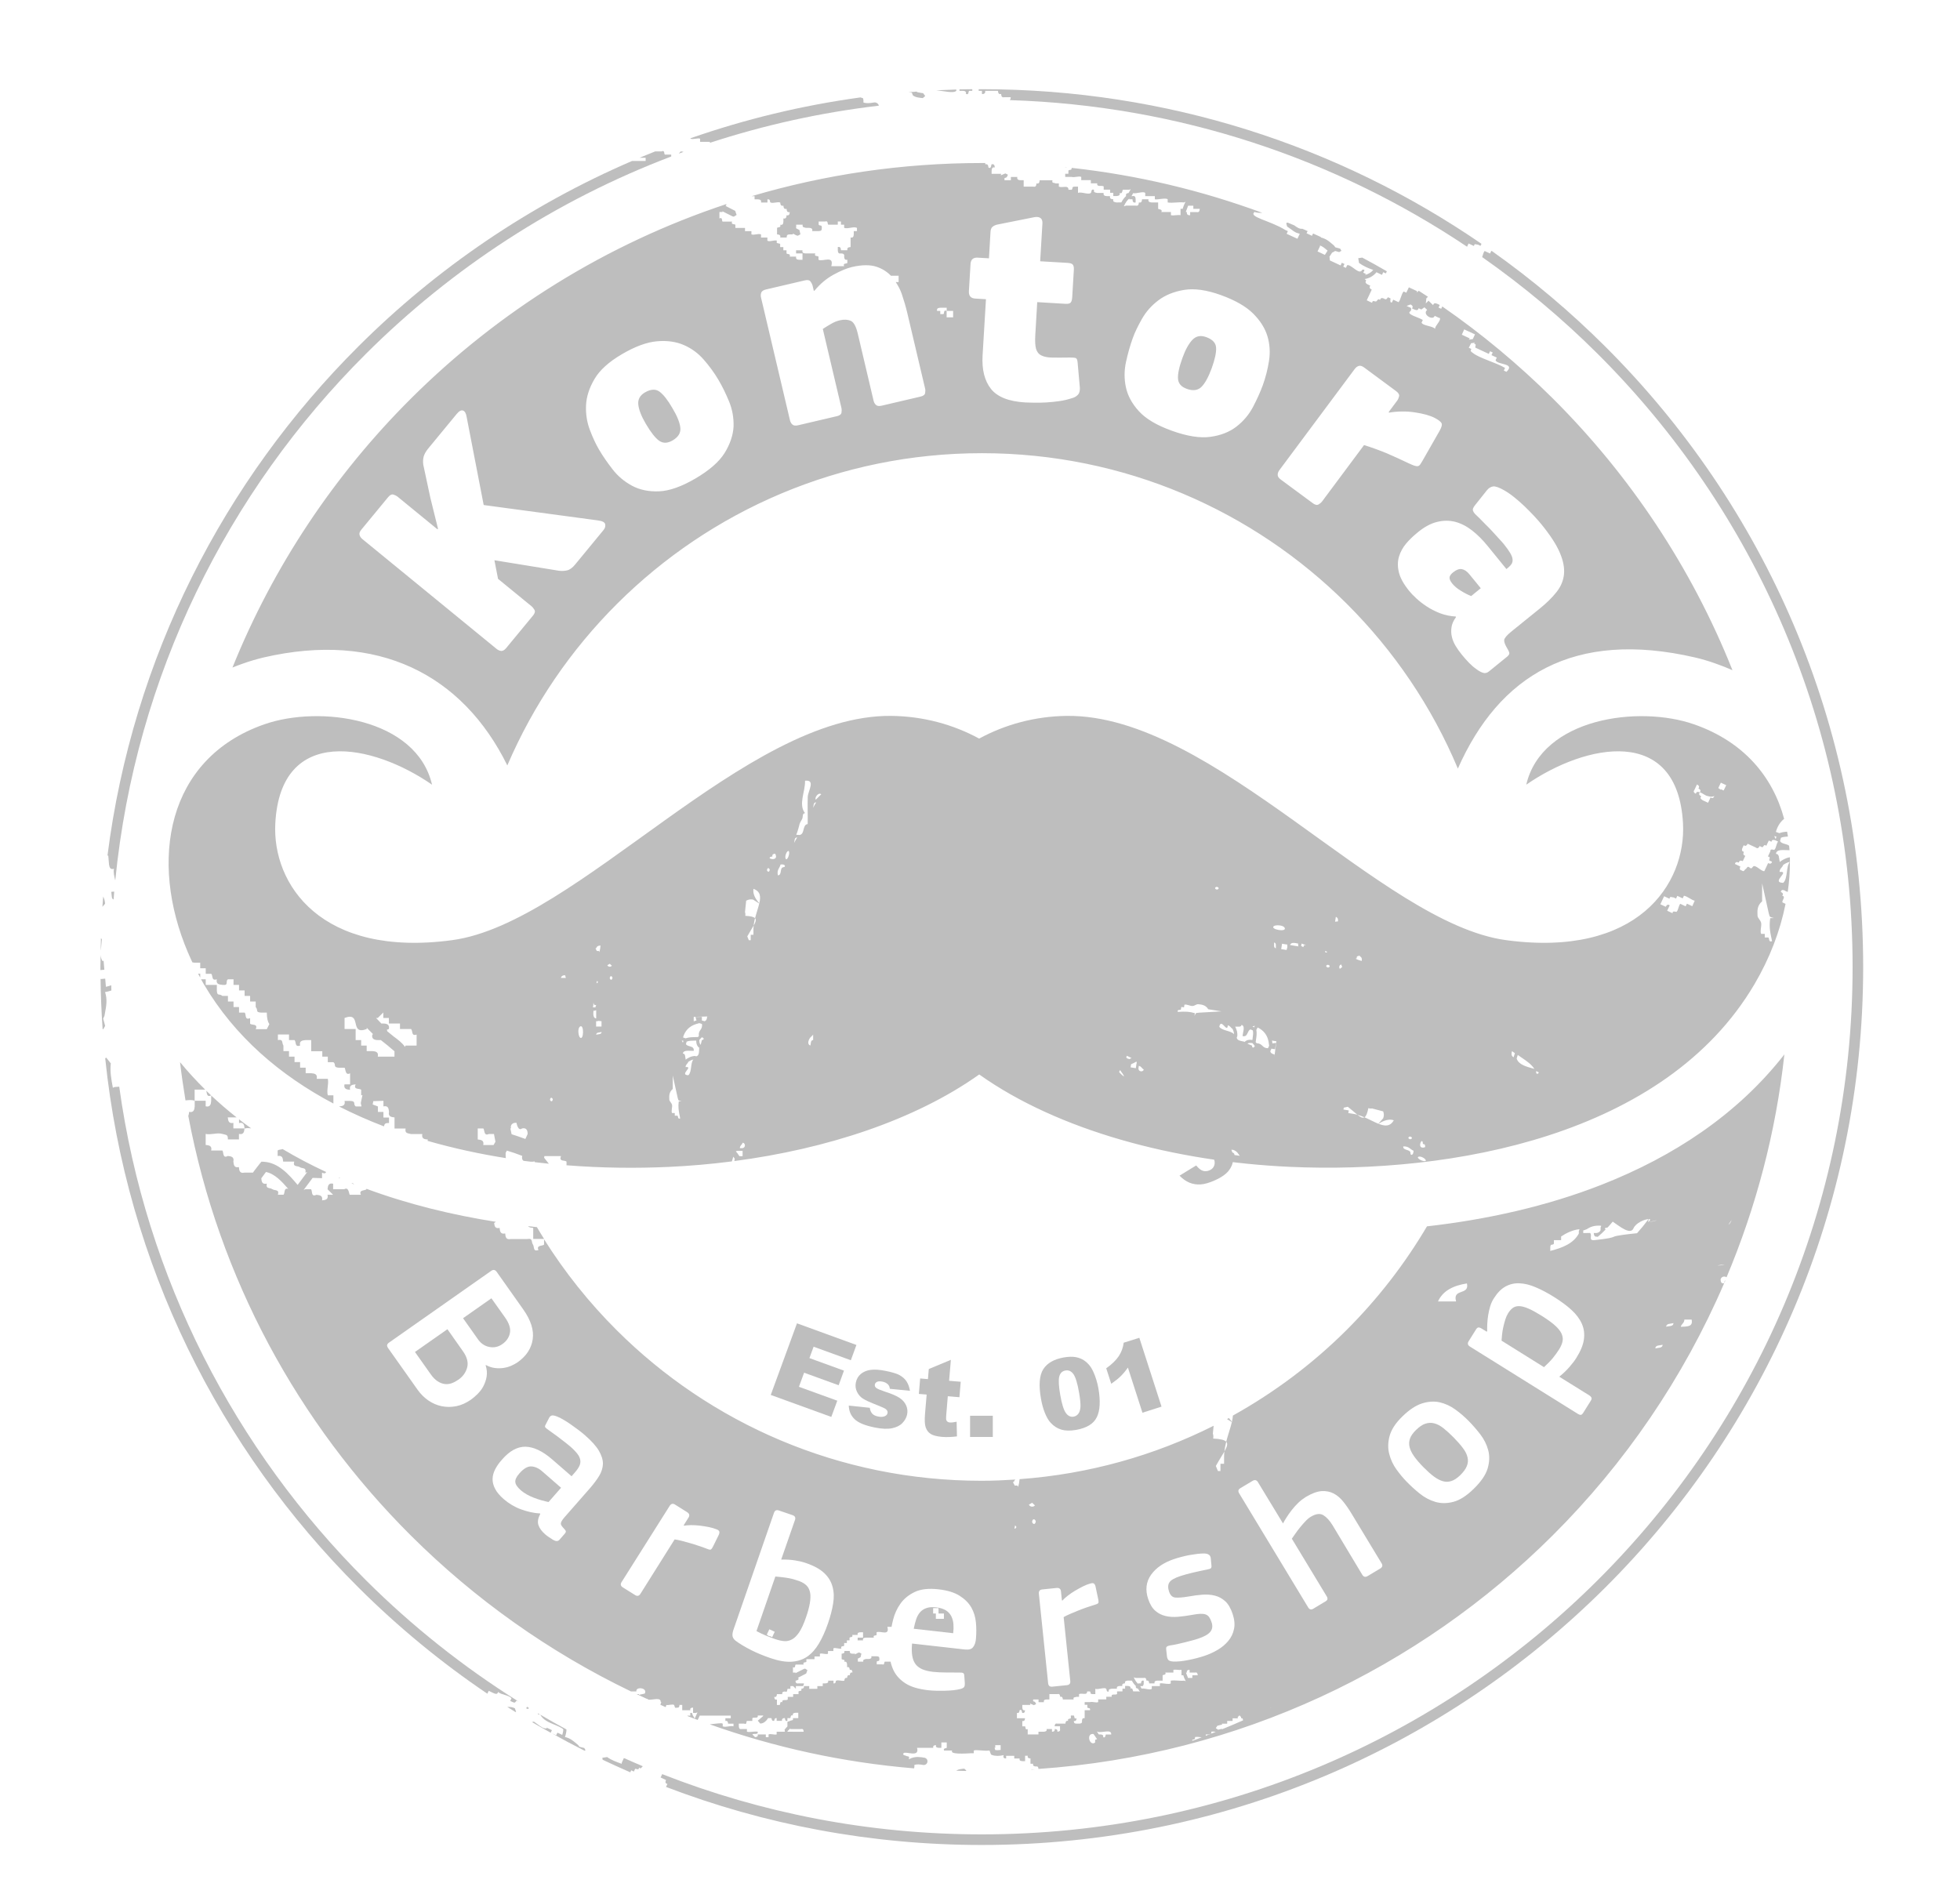 <?xml version="1.0" encoding="UTF-8"?> <svg xmlns="http://www.w3.org/2000/svg" width="119" height="115" viewBox="0 0 119 115" fill="none"><g clip-path="url(#clip0_22413_24787)"><mask id="mask0_22413_24787" style="mask-type:luminance" maskUnits="userSpaceOnUse" x="-73" y="-91" width="259" height="338"><path d="M185.266 -90.273H-72.042V246.484H185.266V-90.273Z" fill="white"></path></mask><g mask="url(#mask0_22413_24787)"><path d="M71.834 69.282L70.723 69.573C70.648 69.234 70.692 68.928 70.849 68.659C71.007 68.389 71.306 68.156 71.747 67.955C72.255 67.726 72.669 67.649 72.988 67.722C73.307 67.795 73.535 67.966 73.677 68.228C73.76 68.385 73.787 68.546 73.764 68.713C73.74 68.881 73.657 69.056 73.523 69.234C73.693 69.202 73.827 69.191 73.933 69.198C74.102 69.213 74.252 69.264 74.39 69.355C74.524 69.442 74.638 69.57 74.725 69.737C74.835 69.949 74.882 70.175 74.866 70.423C74.851 70.667 74.756 70.893 74.587 71.1C74.417 71.305 74.153 71.49 73.791 71.654C73.437 71.815 73.137 71.902 72.893 71.917C72.649 71.931 72.421 71.895 72.212 71.808C72.003 71.72 71.802 71.578 71.613 71.385L72.625 70.765C72.775 70.947 72.913 71.057 73.043 71.093C73.173 71.13 73.307 71.119 73.445 71.057C73.59 70.991 73.685 70.889 73.728 70.747C73.772 70.605 73.752 70.452 73.665 70.288C73.579 70.12 73.464 70.011 73.323 69.963C73.181 69.912 73.031 69.923 72.87 69.996C72.783 70.033 72.677 70.106 72.551 70.215L72.228 69.475C72.291 69.457 72.342 69.439 72.373 69.424C72.515 69.358 72.61 69.264 72.661 69.14C72.712 69.012 72.708 68.892 72.645 68.779C72.586 68.669 72.507 68.597 72.401 68.564C72.295 68.531 72.18 68.542 72.058 68.597C71.932 68.655 71.846 68.735 71.802 68.844C71.759 68.943 71.771 69.092 71.834 69.282Z" fill="#BEBEBE"></path></g><mask id="mask1_22413_24787" style="mask-type:luminance" maskUnits="userSpaceOnUse" x="-73" y="-91" width="259" height="364"><path d="M185.333 -90.273H-72.109V272.389H185.333V-90.273Z" fill="white"></path></mask><g mask="url(#mask1_22413_24787)"><path d="M69.174 81.23L70.521 85.409L69.363 85.778L68.48 83.039C68.338 83.239 68.192 83.412 68.047 83.557C67.901 83.702 67.708 83.855 67.468 84.02L67.164 83.082C67.515 82.831 67.767 82.584 67.928 82.34C68.086 82.097 68.189 81.826 68.224 81.528L69.174 81.23Z" fill="#BEBEBE"></path></g><mask id="mask2_22413_24787" style="mask-type:luminance" maskUnits="userSpaceOnUse" x="-73" y="-91" width="259" height="364"><path d="M185.333 -90.273H-72.109V272.389H185.333V-90.273Z" fill="white"></path></mask><g mask="url(#mask2_22413_24787)"><path d="M63.2 84.915C63.058 84.106 63.106 83.518 63.338 83.141C63.575 82.768 63.988 82.529 64.587 82.423C64.875 82.372 65.115 82.368 65.312 82.403C65.509 82.442 65.675 82.505 65.813 82.599C65.951 82.694 66.061 82.796 66.151 82.909C66.242 83.023 66.321 83.157 66.392 83.318C66.526 83.62 66.624 83.945 66.687 84.287C66.821 85.06 66.79 85.645 66.593 86.049C66.396 86.454 65.974 86.709 65.332 86.823C64.973 86.885 64.674 86.877 64.43 86.803C64.189 86.728 63.976 86.591 63.795 86.395C63.665 86.257 63.547 86.057 63.441 85.794C63.338 85.539 63.255 85.245 63.2 84.915ZM64.374 84.711C64.469 85.252 64.583 85.614 64.713 85.794C64.843 85.975 65.001 86.049 65.182 86.018C65.304 85.998 65.399 85.936 65.474 85.837C65.549 85.739 65.588 85.594 65.6 85.406C65.608 85.217 65.58 84.931 65.513 84.546C65.415 83.981 65.3 83.612 65.17 83.431C65.04 83.255 64.879 83.18 64.686 83.216C64.489 83.251 64.367 83.373 64.311 83.588C64.26 83.804 64.28 84.177 64.374 84.711Z" fill="#BEBEBE"></path></g><mask id="mask3_22413_24787" style="mask-type:luminance" maskUnits="userSpaceOnUse" x="-73" y="-91" width="259" height="364"><path d="M185.333 -90.273H-72.109V272.389H185.333V-90.273Z" fill="white"></path></mask><g mask="url(#mask3_22413_24787)"><mask id="mask4_22413_24787" style="mask-type:luminance" maskUnits="userSpaceOnUse" x="-73" y="-91" width="259" height="364"><path d="M185.333 -90.273H-72.109V272.389H185.333V-90.273Z" fill="white"></path></mask><g mask="url(#mask4_22413_24787)"><path d="M6.265 54.438C6.249 54.647 6.234 54.851 6.218 55.059L6.379 54.874C6.375 54.713 6.328 54.568 6.265 54.438Z" fill="#BEBEBE"></path></g><mask id="mask5_22413_24787" style="mask-type:luminance" maskUnits="userSpaceOnUse" x="-73" y="-91" width="259" height="364"><path d="M185.333 -90.273H-72.109V272.389H185.333V-90.273Z" fill="white"></path></mask><g mask="url(#mask5_22413_24787)"><path d="M6.785 54.422C6.793 54.56 6.841 54.599 6.896 54.615C6.908 54.454 6.923 54.293 6.935 54.136L6.758 54.151L6.785 54.422Z" fill="#BEBEBE"></path></g><mask id="mask6_22413_24787" style="mask-type:luminance" maskUnits="userSpaceOnUse" x="-73" y="-91" width="259" height="364"><path d="M185.333 -90.273H-72.109V272.389H185.333V-90.273Z" fill="white"></path></mask><g mask="url(#mask6_22413_24787)"><path d="M33.438 105.215L33.482 105.234C33.47 105.227 33.454 105.219 33.438 105.215Z" fill="#BEBEBE"></path></g><mask id="mask7_22413_24787" style="mask-type:luminance" maskUnits="userSpaceOnUse" x="-73" y="-91" width="259" height="364"><path d="M185.333 -90.273H-72.109V272.389H185.333V-90.273Z" fill="white"></path></mask><g mask="url(#mask7_22413_24787)"><path d="M6.62 52.499C6.651 52.664 6.691 52.821 6.919 52.751C6.872 52.963 6.939 53.214 6.998 53.461C8.236 41.015 13.823 29.845 22.224 21.477C27.437 16.284 33.738 12.167 40.752 9.502V9.388H40.365C40.314 9.365 40.365 9.086 40.172 9.192H39.782C39.463 9.318 39.144 9.447 38.829 9.58H39.199V9.773H38.809H38.376C32.134 12.461 26.507 16.3 21.771 21.022C13.595 29.166 8.05 39.936 6.525 51.954L6.573 51.95L6.62 52.499Z" fill="#BEBEBE"></path></g><mask id="mask8_22413_24787" style="mask-type:luminance" maskUnits="userSpaceOnUse" x="-73" y="-91" width="259" height="364"><path d="M185.333 -90.273H-72.109V272.389H185.333V-90.273Z" fill="white"></path></mask><g mask="url(#mask8_22413_24787)"><path d="M31.948 103.731C32.07 103.794 32.082 103.754 32.114 103.707C32.074 103.684 32.035 103.656 31.995 103.633L31.948 103.731Z" fill="#BEBEBE"></path></g><mask id="mask9_22413_24787" style="mask-type:luminance" maskUnits="userSpaceOnUse" x="-73" y="-91" width="259" height="364"><path d="M185.333 -90.273H-72.109V272.389H185.333V-90.273Z" fill="white"></path></mask><g mask="url(#mask9_22413_24787)"><path d="M33.19 104.901V104.948H33.182C32.989 104.96 32.84 104.846 32.662 104.713L32.414 104.536L32.3 104.564C32.674 104.783 33.056 104.999 33.435 105.211L33.51 105.054L33.19 104.901Z" fill="#BEBEBE"></path></g><mask id="mask10_22413_24787" style="mask-type:luminance" maskUnits="userSpaceOnUse" x="-73" y="-91" width="259" height="364"><path d="M185.333 -90.273H-72.109V272.389H185.333V-90.273Z" fill="white"></path></mask><g mask="url(#mask10_22413_24787)"><path d="M7.239 65.981L6.951 66.005L6.853 66.048C6.754 65.522 6.671 65.067 6.727 64.568L6.447 64.215L6.388 64.262C7.684 76.767 13.323 87.984 21.775 96.403C24.167 98.785 26.783 100.944 29.589 102.84L29.672 102.667L29.999 102.82C30.105 102.856 30.203 102.887 30.239 102.734C30.444 102.918 30.869 102.907 31.055 103.115L30.98 103.28L31.141 103.354C31.319 103.444 31.295 103.264 31.382 103.268L31.488 103.319C28.127 101.211 25.022 98.742 22.228 95.96C14.276 88.039 8.85 77.618 7.239 65.981Z" fill="#BEBEBE"></path></g><mask id="mask11_22413_24787" style="mask-type:luminance" maskUnits="userSpaceOnUse" x="-73" y="-91" width="259" height="364"><path d="M185.333 -90.273H-72.109V272.389H185.333V-90.273Z" fill="white"></path></mask><g mask="url(#mask11_22413_24787)"><path d="M35.365 106.11L35.176 106.059L35.109 105.965L35.014 105.882C34.817 105.714 34.601 105.529 34.301 105.47C34.364 105.282 34.396 105.133 34.392 105.011C33.856 104.721 33.324 104.422 32.8 104.112C32.977 104.434 33.316 104.579 33.647 104.713C33.84 104.791 34.037 104.874 34.191 104.988H34.195C34.203 105.058 34.191 105.168 34.136 105.341L33.844 105.203L33.769 105.364L33.489 105.235C34.147 105.604 34.813 105.961 35.491 106.302L35.55 106.267L35.471 106.134L35.365 106.11Z" fill="#BEBEBE"></path></g><mask id="mask12_22413_24787" style="mask-type:luminance" maskUnits="userSpaceOnUse" x="-73" y="-91" width="259" height="364"><path d="M185.333 -90.273H-72.109V272.389H185.333V-90.273Z" fill="white"></path></mask><g mask="url(#mask12_22413_24787)"><path d="M30.802 103.644C30.967 103.75 31.133 103.852 31.298 103.954L31.334 103.943L31.259 103.723C31.109 103.648 30.951 103.64 30.802 103.644Z" fill="#BEBEBE"></path></g><mask id="mask13_22413_24787" style="mask-type:luminance" maskUnits="userSpaceOnUse" x="-73" y="-91" width="259" height="364"><path d="M185.333 -90.273H-72.109V272.389H185.333V-90.273Z" fill="white"></path></mask><g mask="url(#mask13_22413_24787)"><path d="M6.289 58.328L6.23 58.363L6.226 58.355C6.147 58.242 6.119 58.116 6.108 57.982C6.104 58.226 6.096 58.469 6.096 58.716C6.096 58.779 6.096 58.838 6.096 58.901L6.336 58.881L6.289 58.328Z" fill="#BEBEBE"></path></g><mask id="mask14_22413_24787" style="mask-type:luminance" maskUnits="userSpaceOnUse" x="-73" y="-91" width="259" height="364"><path d="M185.333 -90.273H-72.109V272.389H185.333V-90.273Z" fill="white"></path></mask><g mask="url(#mask14_22413_24787)"><path d="M6.344 62.139L6.265 61.849L6.34 61.688L6.375 61.499C6.45 61.111 6.529 60.679 6.379 60.239C6.525 60.212 6.651 60.181 6.762 60.141C6.758 60.035 6.754 59.929 6.754 59.824C6.671 59.855 6.565 59.886 6.431 59.918L6.387 59.423L6.111 59.447L6.104 59.364C6.115 60.408 6.159 61.448 6.23 62.481L6.265 62.5L6.383 62.292L6.344 62.139Z" fill="#BEBEBE"></path></g><mask id="mask15_22413_24787" style="mask-type:luminance" maskUnits="userSpaceOnUse" x="-73" y="-91" width="259" height="364"><path d="M185.333 -90.273H-72.109V272.389H185.333V-90.273Z" fill="white"></path></mask><g mask="url(#mask15_22413_24787)"><path d="M6.186 57.029L6.127 56.97C6.119 57.225 6.119 57.48 6.115 57.731C6.123 57.653 6.135 57.574 6.143 57.492L6.186 57.029Z" fill="#BEBEBE"></path></g><mask id="mask16_22413_24787" style="mask-type:luminance" maskUnits="userSpaceOnUse" x="-73" y="-91" width="259" height="364"><path d="M185.333 -90.273H-72.109V272.389H185.333V-90.273Z" fill="white"></path></mask><g mask="url(#mask16_22413_24787)"><path d="M12.156 59.121H12.026C12.07 59.2 12.113 59.282 12.156 59.361V59.121Z" fill="#BEBEBE"></path></g><mask id="mask17_22413_24787" style="mask-type:luminance" maskUnits="userSpaceOnUse" x="-73" y="-91" width="259" height="364"><path d="M185.333 -90.273H-72.109V272.389H185.333V-90.273Z" fill="white"></path></mask><g mask="url(#mask17_22413_24787)"><path d="M12.818 66.511C12.719 66.421 12.625 66.327 12.526 66.232C12.562 66.366 12.554 66.648 12.818 66.511Z" fill="#BEBEBE"></path></g><mask id="mask18_22413_24787" style="mask-type:luminance" maskUnits="userSpaceOnUse" x="-73" y="-91" width="259" height="364"><path d="M185.333 -90.273H-72.109V272.389H185.333V-90.273Z" fill="white"></path></mask><g mask="url(#mask18_22413_24787)"><path d="M40.046 23.784C39.809 23.608 39.514 23.623 39.159 23.827C38.856 24.004 38.718 24.251 38.754 24.569C38.789 24.883 38.939 25.272 39.211 25.735C39.518 26.253 39.786 26.598 40.022 26.763C40.259 26.928 40.531 26.92 40.834 26.744C41.177 26.543 41.338 26.288 41.307 25.982C41.279 25.676 41.122 25.276 40.83 24.789C40.546 24.294 40.282 23.961 40.046 23.784Z" fill="#BEBEBE"></path></g><mask id="mask19_22413_24787" style="mask-type:luminance" maskUnits="userSpaceOnUse" x="-73" y="-91" width="259" height="364"><path d="M185.333 -90.273H-72.109V272.389H185.333V-90.273Z" fill="white"></path></mask><g mask="url(#mask19_22413_24787)"><path d="M73.232 20.468C72.897 20.347 72.622 20.402 72.401 20.629C72.18 20.857 71.975 21.222 71.794 21.724C71.589 22.29 71.499 22.717 71.522 23.004C71.546 23.29 71.723 23.494 72.058 23.612C72.432 23.746 72.732 23.706 72.949 23.487C73.165 23.271 73.37 22.894 73.567 22.36C73.76 21.826 73.851 21.41 73.835 21.116C73.82 20.826 73.623 20.61 73.232 20.468Z" fill="#BEBEBE"></path></g><mask id="mask20_22413_24787" style="mask-type:luminance" maskUnits="userSpaceOnUse" x="-73" y="-91" width="259" height="364"><path d="M185.333 -90.273H-72.109V272.389H185.333V-90.273Z" fill="white"></path></mask><g mask="url(#mask20_22413_24787)"><path d="M20.581 71.539H20.66L20.581 71.504V71.539Z" fill="#BEBEBE"></path></g><mask id="mask21_22413_24787" style="mask-type:luminance" maskUnits="userSpaceOnUse" x="-73" y="-91" width="259" height="364"><path d="M185.333 -90.273H-72.109V272.389H185.333V-90.273Z" fill="white"></path></mask><g mask="url(#mask21_22413_24787)"><path d="M108.322 49.717C107.632 47.154 105.871 45.034 102.86 43.983C99.503 42.805 93.612 43.59 92.666 47.645C96.276 45.144 101.859 44.002 102.182 49.992C102.379 53.685 99.412 58.163 91.437 57.084C83.824 56.056 73.686 43.366 64.772 43.468C62.846 43.492 61.033 43.986 59.449 44.846C57.865 43.986 56.056 43.492 54.125 43.468C45.212 43.366 35.074 56.052 27.461 57.084C19.485 58.163 16.518 53.685 16.715 49.992C17.034 44.002 22.618 45.144 26.231 47.645C25.286 43.59 19.395 42.805 16.038 43.983C10.115 46.055 9.028 52.256 11.419 57.853C11.435 57.877 11.447 57.904 11.455 57.936C11.526 58.1 11.601 58.269 11.679 58.434C11.723 58.442 11.77 58.45 11.821 58.454H12.156V58.791H12.491V59.129H12.826C12.94 59.243 12.822 59.576 13.165 59.462C13.102 59.757 13.299 59.776 13.504 59.8C13.925 59.851 13.658 59.588 13.839 59.462H14.178V59.8H14.512V60.138H14.851V60.471H15.186V60.809H15.525V61.146C15.699 61.346 15.478 61.46 15.86 61.484H16.199C16.199 61.849 16.266 62.061 16.353 62.182L16.199 62.489H15.525C15.691 62.139 15.261 62.261 15.186 62.155V61.817C14.832 61.978 14.958 61.554 14.851 61.484H14.512V61.146H14.178V60.809H13.839V60.471H13.504C13.303 60.302 13.185 60.518 13.165 60.138V59.8H12.491V59.462H12.207C12.263 59.56 12.322 59.663 12.377 59.761C14.248 62.94 17.015 65.299 20.242 67.006V66.508H19.903C19.816 66.194 19.974 65.817 19.903 65.503H19.229C19.292 65.224 19.099 65.177 18.894 65.165H18.559V64.828H18.221V64.49H17.882V64.157H17.547V63.823H17.208V63.486C17.097 63.313 17.212 63.085 16.873 63.152V62.814H17.547V63.152H17.882C17.996 63.266 17.878 63.599 18.221 63.486C18.157 63.199 18.351 63.172 18.559 63.152H18.894V63.827H19.229H19.568V64.16H19.903V64.494H20.242C20.435 64.635 20.187 64.808 20.581 64.832H20.916C20.991 64.871 20.943 65.338 21.255 65.169V65.84H20.916C20.853 66.123 21.05 66.154 21.255 66.174C21.192 65.891 21.385 65.86 21.593 65.84C21.428 66.194 21.857 66.068 21.928 66.174V66.512L22.007 66.484L21.905 66.979L21.948 67.171L21.932 67.183H21.597C21.408 67.03 21.652 66.865 21.259 66.845H20.92C20.983 67.136 20.786 67.163 20.585 67.183C21.463 67.63 22.374 68.034 23.311 68.392C23.347 68.239 23.375 68.184 23.619 68.188V67.854H23.28V67.516H22.945V67.183L22.626 67.061L22.63 67.045L22.665 66.861L23.28 66.841V67.179C23.568 67.116 23.599 67.308 23.619 67.512C23.556 67.795 23.749 67.826 23.954 67.85V68.521H24.628C24.561 68.831 24.765 68.804 24.966 68.859H25.64C25.581 69.145 25.774 69.177 25.979 69.192C25.967 69.224 25.959 69.247 25.956 69.271C27.512 69.718 29.108 70.064 30.712 70.319C30.704 70.279 30.7 70.236 30.7 70.197V70.001L30.775 69.863C31.062 69.95 31.362 70.048 31.689 70.177L31.712 70.185L31.704 70.201C31.673 70.346 31.712 70.433 31.787 70.484C31.937 70.503 32.083 70.523 32.233 70.538H32.378L32.437 70.507L32.441 70.519C32.449 70.535 32.461 70.55 32.469 70.566C32.753 70.601 33.04 70.633 33.324 70.66L33.036 70.299L33.052 70.197H34.061C33.915 70.558 34.305 70.425 34.396 70.535V70.754C36.535 70.923 38.636 70.943 40.606 70.853C41.883 70.794 43.163 70.684 44.436 70.519V70.515L44.523 70.232L44.609 70.358L44.59 70.452L44.593 70.484L44.578 70.499C50.173 69.765 55.556 68.011 59.453 65.24C64.268 68.662 71.357 70.535 78.3 70.849C88.127 71.296 101.099 68.98 106.525 59.753C107.447 58.187 108.081 56.527 108.408 54.882L108.219 54.792C108.172 54.686 108.448 54.431 108.207 54.391C108.302 54.266 108.215 54.207 108.121 54.156C108.156 54.003 108.255 54.03 108.361 54.07C108.408 54.113 108.471 54.136 108.542 54.156C108.629 53.54 108.676 52.927 108.672 52.327C108.42 52.637 108.558 53.336 108.266 53.606C107.478 53.583 108.739 52.873 108.046 52.943C108.046 52.727 108.215 52.684 108.262 52.519C108.389 52.433 108.515 52.362 108.676 52.331C108.676 52.237 108.672 52.146 108.672 52.052C108.404 52.095 108.215 52.221 108.05 52.339V52.284C107.998 52.115 108.042 51.848 107.825 51.844C107.864 51.534 108.306 51.628 108.649 51.624C108.641 51.534 108.633 51.44 108.625 51.35C108.471 51.224 108.168 51.252 108.073 51.067L108.128 50.867C108.239 50.82 108.393 50.8 108.554 50.792C108.538 50.694 108.523 50.596 108.503 50.498C108.333 50.51 108.172 50.533 108.034 50.588L107.821 50.514C107.916 50.172 108.085 49.909 108.322 49.717ZM22.937 64.157C23 63.878 22.807 63.831 22.602 63.823H22.263V63.486H21.928V63.152H21.593V62.481H20.92V61.809C22.011 61.394 21.176 62.893 22.267 62.481V62.406L22.653 62.795L22.606 62.814C22.543 63.085 22.736 63.152 22.941 63.152H23.122L23.532 63.478L23.95 63.831V64.16L22.937 64.157ZM25.294 63.486H24.62L24.592 63.568C24.403 63.301 24.147 63.117 23.918 62.948L23.512 62.618L23.489 62.524L23.611 62.481C23.67 62.21 23.477 62.147 23.272 62.147H23.154L22.831 61.809H22.937L23.272 61.476V61.809H23.611V62.147H23.946H24.285V62.481H24.62H24.959C25.073 62.594 24.959 62.932 25.294 62.818V63.486ZM29.967 69.526H29.34C29.403 69.239 29.21 69.208 29.005 69.188V68.517H29.34C29.431 68.576 29.356 69.008 29.679 68.855H29.99L30.081 69.322L29.967 69.526ZM31.898 69.157C31.598 69.043 31.322 68.953 31.062 68.87L30.983 68.505L31.027 68.517C30.956 68.278 31.169 68.144 31.362 68.18C31.358 68.18 31.448 68.717 31.697 68.517C31.968 68.454 32.035 68.647 32.035 68.855L31.898 69.157ZM33.395 66.763C33.426 66.574 33.56 66.672 33.56 66.763C33.529 66.947 33.395 66.853 33.395 66.763ZM34.053 59.38C34.084 59.27 34.167 59.211 34.309 59.215L34.356 59.38H34.053ZM36.197 57.578C36.228 57.469 36.315 57.41 36.461 57.414C36.449 57.555 36.429 57.692 36.382 57.81L36.358 57.743H36.236L36.153 57.578H36.197ZM36.216 59.702L36.244 59.557C36.307 59.588 36.342 59.67 36.216 59.702ZM35.208 62.991C35.133 62.916 35.042 62.485 35.208 62.336C35.475 62.131 35.448 63.23 35.208 62.991ZM36.031 60.856C36.039 60.954 36.055 61.052 36.197 61.021L36.145 61.17L36.118 61.166H35.999C36.015 61.103 36.031 61.009 36.031 60.856ZM36.031 61.37H36.114L36.185 61.339L36.197 61.35V61.841C36.007 61.813 36.015 61.594 36.031 61.37ZM36.197 62.826C36.2 62.669 36.398 62.7 36.528 62.661C36.52 62.822 36.323 62.787 36.197 62.826ZM36.524 62.331H36.193V62.006H36.275L36.323 61.986L36.52 62.006V62.331H36.524ZM36.874 58.607L36.882 58.603L37.02 58.52L37.052 58.548L37.15 58.638C37.083 58.721 36.929 58.724 36.874 58.607ZM37.02 59.38C37.052 59.192 37.186 59.29 37.186 59.38C37.15 59.568 37.02 59.474 37.02 59.38ZM42.229 62.19L42.458 62.123L42.619 62.175C42.678 62.536 42.375 62.536 42.434 62.893L42.379 62.967H42.375H42.371L42.218 62.971C42.009 62.975 41.796 62.983 41.626 63.046L41.469 62.991C41.587 62.587 41.839 62.324 42.229 62.19ZM41.299 67.909C41.138 67.972 41.185 67.787 41.134 67.744H40.968V67.583H40.803C40.74 67.469 40.831 67.222 40.803 67.092C40.771 66.951 40.645 66.88 40.637 66.763C40.622 66.508 40.633 66.3 40.846 66.119V65.307L41.138 66.625C41.138 66.625 41.15 66.688 41.181 66.782C41.193 66.822 41.284 66.849 41.378 66.869L41.209 66.877C41.165 67.214 41.197 67.434 41.299 67.909ZM41.394 63.175L41.492 63.199L41.461 63.313L41.394 63.175ZM41.792 65.287C41.209 65.267 42.143 64.745 41.626 64.792C41.626 64.632 41.749 64.6 41.788 64.475C41.883 64.412 41.977 64.357 42.095 64.333C41.91 64.565 42.013 65.087 41.792 65.287ZM42.45 63.646C42.438 63.858 42.458 64.109 42.265 64.141L42.198 64.117C41.938 64.129 41.772 64.239 41.626 64.341V64.298C41.591 64.172 41.623 63.976 41.461 63.972C41.492 63.729 41.859 63.819 42.119 63.807C42.166 63.466 41.745 63.591 41.646 63.395L41.69 63.246C41.819 63.191 42.02 63.187 42.218 63.183H42.269C42.269 63.391 42.336 63.544 42.466 63.631L42.45 63.646ZM42.615 63.152L42.541 63.442C42.481 63.38 42.454 63.281 42.462 63.14L42.608 62.983L42.615 62.991C42.71 62.991 42.805 63.124 42.615 63.152ZM42.935 61.723C42.923 61.864 42.891 61.986 42.761 62.01L42.718 61.99L42.615 61.967V61.743C42.497 61.747 42.391 61.747 42.308 61.747L42.225 61.743L42.285 61.963L42.19 61.986L42.127 62.017L42.119 62.01V61.743L43.088 61.715L42.935 61.723ZM45.086 70.201H44.893C44.826 70.087 44.747 69.993 44.676 69.907L44.755 69.879H44.838H44.921H45.003H45.086V70.201ZM45.086 69.714H45.003H44.921C44.921 69.549 45.055 69.518 45.086 69.385C45.252 69.385 45.295 69.671 45.086 69.714ZM46.099 54.858C46.036 55.125 45.925 55.428 45.843 55.753C45.929 55.848 45.878 55.993 45.76 56.201C45.752 56.275 45.744 56.354 45.744 56.428V56.758H45.579V57.088H45.464C45.433 57.013 45.401 56.935 45.37 56.856C45.516 56.589 45.661 56.373 45.756 56.201C45.772 56.048 45.803 55.899 45.839 55.753C45.764 55.671 45.583 55.624 45.248 55.608C45.263 55.514 45.255 55.443 45.232 55.384L45.303 54.69C45.409 54.635 45.523 54.588 45.717 54.619C45.949 54.764 46.059 54.839 46.099 54.858C46.099 54.855 46.103 54.851 46.103 54.843C46.024 54.752 45.673 54.388 45.748 53.968C46.174 54.129 46.197 54.442 46.103 54.843C46.122 54.87 46.122 54.874 46.099 54.858ZM46.568 52.822C46.599 52.633 46.733 52.731 46.733 52.822C46.702 53.006 46.568 52.912 46.568 52.822ZM46.899 52.001C46.867 51.864 46.962 51.848 47.064 51.836C47.356 52.382 46.335 52.103 46.899 52.001ZM47.557 52.657C47.32 52.692 47.498 53.147 47.226 53.147C47.155 52.806 47.34 52.712 47.391 52.492C47.687 52.445 47.73 52.649 47.557 52.657ZM47.722 52.166C47.6 52.044 47.777 51.617 47.888 51.675C47.982 51.821 47.801 52.245 47.722 52.166ZM48.215 51.181C48.25 51.051 48.219 50.859 48.38 50.851H48.4C48.361 50.914 48.297 51.016 48.215 51.181ZM49.038 50.035C48.684 50.082 48.896 50.694 48.502 50.702L48.463 50.69H48.345C48.384 50.6 48.451 50.412 48.546 50.035C48.593 49.882 48.656 49.839 48.711 49.705C48.758 49.583 48.703 49.379 48.877 49.375C48.455 48.834 48.9 48.065 48.877 47.405C49.543 47.331 49.05 48.029 49.042 48.39C49.023 48.94 49.05 49.485 49.038 50.035ZM49.369 63.152C49.208 63.156 49.239 63.352 49.204 63.481C48.975 63.419 49.097 63.109 49.204 62.991L49.369 62.826V63.152ZM49.369 49.05C49.405 48.924 49.373 48.728 49.535 48.72H49.554C49.511 48.783 49.448 48.885 49.369 49.05ZM49.531 48.555C49.44 48.465 49.665 48.084 49.862 48.225L49.531 48.555ZM76.184 62.284L76.144 62.379L76.038 62.328L76.184 62.284ZM73.894 53.85C74.076 53.909 73.957 54.026 73.867 54.011C73.689 53.952 73.804 53.838 73.894 53.85ZM68.208 64.078L68.204 64.082V64.074L68.208 64.078ZM67.944 65.091L68.003 64.973C68.567 65.738 67.952 65.114 67.944 65.091ZM68.468 64.274H68.437L68.378 64.192L68.417 64.109L68.433 64.113L68.701 64.243L68.563 64.31L68.468 64.274ZM68.996 64.612L68.985 64.694L68.973 64.777L68.961 64.859L68.642 64.808L68.673 64.62C68.795 64.573 68.902 64.51 69 64.455L69.016 64.537L68.996 64.612ZM69.119 64.883L69.13 64.8L69.142 64.718C69.304 64.745 69.316 64.879 69.442 64.934C69.418 65.099 69.126 65.095 69.119 64.883ZM72.641 61.507C72.598 61.515 72.558 61.598 72.523 61.688L72.543 61.519C72.216 61.421 71.995 61.413 71.506 61.441C71.467 61.272 71.644 61.346 71.696 61.303L71.723 61.142L71.885 61.166L71.912 61.005C72.038 60.962 72.267 61.091 72.401 61.083C72.547 61.076 72.633 60.962 72.752 60.974C73.008 60.997 73.209 61.04 73.358 61.28C73.626 61.323 73.894 61.366 74.162 61.409L72.807 61.488C72.807 61.492 72.74 61.495 72.641 61.507ZM74.028 62.343C74.139 61.774 74.513 62.775 74.544 62.261C74.702 62.284 74.718 62.414 74.832 62.469C74.879 62.571 74.919 62.673 74.923 62.795C74.726 62.571 74.194 62.591 74.028 62.343ZM74.946 70.13C74.966 69.973 74.769 69.973 74.647 69.915C74.746 69.699 75.033 69.867 75.135 69.993L75.273 70.181L74.946 70.13ZM75.549 63.25C75.341 63.203 75.088 63.183 75.088 62.987L75.12 62.928C75.147 62.673 75.069 62.489 74.99 62.331L75.029 62.339C75.159 62.324 75.352 62.386 75.38 62.23C75.616 62.3 75.466 62.645 75.439 62.905C75.77 63.003 75.715 62.571 75.924 62.504L76.066 62.567C76.101 62.704 76.073 62.901 76.046 63.093L76.038 63.144C75.829 63.113 75.671 63.152 75.561 63.27L75.549 63.25ZM76.176 63.517C76.16 63.607 76.014 63.678 76.014 63.489L75.738 63.372C75.809 63.321 75.912 63.313 76.05 63.34L76.184 63.509L76.176 63.517ZM76.984 63.646C76.617 63.646 76.664 63.348 76.302 63.348L76.239 63.281V63.277V63.273L76.259 63.124C76.29 62.92 76.314 62.708 76.278 62.532L76.357 62.386C76.731 62.567 76.952 62.861 77.023 63.262L77.055 63.497L76.984 63.646ZM77.37 64.184L77.382 64.027C77.244 63.992 77.129 63.941 77.126 63.811L77.153 63.772L77.192 63.674L77.413 63.709C77.429 63.591 77.445 63.489 77.46 63.407L77.476 63.325L77.251 63.352L77.244 63.258L77.224 63.191L77.232 63.183L77.496 63.226L77.37 64.184ZM77.354 57.229C77.512 57.261 77.449 57.449 77.464 57.578C77.307 57.547 77.37 57.359 77.354 57.229ZM77.346 56.228C77.433 56.166 77.874 56.146 77.996 56.33C78.154 56.629 77.07 56.428 77.346 56.228ZM78.166 57.488L78.115 57.681L77.787 57.63L77.839 57.304L78.162 57.355L78.15 57.437L78.166 57.488ZM78.816 57.461C78.654 57.433 78.493 57.41 78.327 57.382C78.382 57.202 78.599 57.245 78.824 57.296L78.812 57.378L78.832 57.453L78.816 57.461ZM79.139 57.512L78.997 57.437L79.005 57.41L79.025 57.292C79.084 57.319 79.178 57.355 79.324 57.378C79.23 57.37 79.135 57.37 79.139 57.512ZM86.389 69.467C86.531 69.459 86.531 69.553 86.523 69.655C85.94 69.856 86.381 68.898 86.389 69.467ZM85.629 69.012C85.81 69.071 85.692 69.188 85.605 69.173C85.424 69.114 85.538 68.996 85.629 69.012ZM82.366 58.195L82.386 58.073L82.563 58.018L82.555 58.061C82.662 58.108 82.705 58.203 82.677 58.348C82.54 58.312 82.406 58.273 82.299 58.206L82.366 58.195ZM80.443 57.743L80.585 57.79C80.546 57.849 80.455 57.869 80.443 57.743ZM80.613 58.744C80.435 58.685 80.546 58.568 80.636 58.583C80.818 58.642 80.703 58.76 80.613 58.744ZM81.231 55.946L81.058 55.965L81.105 55.667C81.212 55.714 81.255 55.804 81.231 55.946ZM81.456 58.744L81.35 58.827C81.283 58.748 81.302 58.599 81.428 58.56L81.432 58.568L81.491 58.717L81.456 58.744ZM83.698 68.235C83.674 68.25 83.666 68.25 83.682 68.231C83.426 68.125 83.142 67.968 82.835 67.838C82.729 67.909 82.595 67.834 82.409 67.685C82.335 67.665 82.26 67.646 82.185 67.634L81.862 67.583L81.889 67.422L81.566 67.371L81.586 67.257C81.665 67.238 81.748 67.218 81.83 67.202C82.071 67.391 82.264 67.563 82.417 67.689C82.563 67.728 82.709 67.783 82.843 67.842C82.938 67.783 83.012 67.611 83.079 67.285C83.17 67.316 83.241 67.316 83.304 67.304L83.978 67.481C84.017 67.595 84.045 67.713 83.982 67.897C83.804 68.097 83.714 68.195 83.686 68.231C83.686 68.231 83.694 68.231 83.698 68.235C83.8 68.172 84.218 67.885 84.624 68.023C84.399 68.415 84.08 68.388 83.698 68.235ZM85.637 70.009C85.637 69.769 85.16 69.875 85.199 69.608C85.55 69.593 85.613 69.789 85.822 69.871C85.826 70.17 85.617 70.181 85.637 70.009ZM86.559 70.491C86.397 70.562 86.003 70.319 86.098 70.252C86.24 70.146 86.634 70.393 86.559 70.491ZM91.902 64.176L91.898 64.196C91.784 64.137 91.74 64.031 91.796 63.85L91.799 63.823L91.827 63.843L91.977 63.949L91.902 64.176ZM93.127 64.894C92.67 64.765 92.198 64.647 92.083 64.274L92.095 64.231L92.15 64.055L92.398 64.227C92.686 64.42 92.978 64.624 93.159 64.902L93.127 64.894ZM93.265 65.083L93.273 65.036L93.427 65.114C93.411 65.201 93.265 65.267 93.265 65.083ZM102.746 55.023L102.419 54.87L102.344 55.031L102.017 54.878C101.903 55 101.911 55.255 101.788 55.365C101.765 55.384 101.528 55.267 101.548 55.451L101.221 55.298L101.375 54.972C101.249 54.878 101.189 54.965 101.134 55.059L100.807 54.906C100.882 54.745 100.961 54.58 101.036 54.419L101.363 54.572C101.39 54.38 101.505 54.501 101.599 54.486L101.761 54.56L101.836 54.395L102.163 54.548L102.238 54.388C102.466 54.427 102.663 54.635 102.892 54.69L102.746 55.023ZM103.857 48.418L103.703 48.743L103.376 48.59C103.294 48.524 103.187 48.484 103.29 48.351C103.195 48.296 103.108 48.237 103.203 48.112C103.101 48.076 102.998 48.045 102.963 48.198C102.868 48.143 102.781 48.084 102.876 47.959L103.03 47.633C103.124 47.688 103.211 47.746 103.116 47.872C103.211 47.927 103.298 47.986 103.203 48.112C103.372 48.147 103.522 48.316 103.692 48.339C103.794 48.355 103.889 48.414 104.07 48.339L104.082 48.347C104.034 48.437 103.975 48.508 103.857 48.418ZM104.649 47.998L104.488 47.923L104.484 47.955L104.326 47.849L104.48 47.523L104.807 47.676L104.649 47.998ZM107.589 57.147C107.368 57.233 107.435 56.982 107.368 56.923H107.147V56.703H106.927C106.844 56.546 106.966 56.217 106.927 56.04C106.887 55.852 106.714 55.753 106.706 55.596C106.686 55.255 106.698 54.972 106.986 54.729V53.634L107.38 55.412C107.38 55.412 107.396 55.498 107.439 55.624C107.455 55.679 107.577 55.714 107.707 55.742L107.478 55.749C107.411 56.209 107.447 56.507 107.589 57.147ZM107.727 51.601C107.707 51.62 107.467 51.503 107.486 51.687L107.336 52.009C107.541 52.013 107.388 52.19 107.423 52.248L107.589 52.323C107.545 52.472 107.459 52.449 107.348 52.409C107.273 52.57 107.195 52.735 107.12 52.896C106.946 52.916 106.627 52.535 106.47 52.594C106.391 52.621 106.371 52.81 106.229 52.68C106.083 52.551 106.072 52.715 105.989 52.767C105.894 52.822 105.898 52.963 105.748 52.853C105.595 52.822 105.626 52.719 105.662 52.613L105.335 52.46C105.37 52.307 105.469 52.339 105.571 52.374C105.607 52.225 105.705 52.248 105.812 52.288L105.965 51.962C105.812 51.927 105.843 51.825 105.879 51.722C105.729 51.687 105.752 51.585 105.792 51.483L105.871 51.318C105.993 51.412 106.052 51.326 106.111 51.232C106.273 51.306 106.438 51.385 106.6 51.459C106.722 51.554 106.781 51.471 106.836 51.373L106.998 51.448C107.053 51.44 107.116 51.212 107.238 51.361L107.392 51.036L107.553 51.11C107.589 50.961 107.687 50.989 107.794 51.024L107.955 51.098C107.841 51.236 107.849 51.491 107.727 51.601ZM107.853 50.8L107.809 50.953L107.723 50.765L107.853 50.8Z" fill="#BEBEBE"></path></g><mask id="mask22_22413_24787" style="mask-type:luminance" maskUnits="userSpaceOnUse" x="-73" y="-91" width="259" height="364"><path d="M185.333 -90.273H-72.109V272.389H185.333V-90.273Z" fill="white"></path></mask><g mask="url(#mask22_22413_24787)"><path d="M21.352 71.825C21.38 71.876 21.424 71.904 21.514 71.892C21.459 71.868 21.404 71.849 21.352 71.825Z" fill="#BEBEBE"></path></g><mask id="mask23_22413_24787" style="mask-type:luminance" maskUnits="userSpaceOnUse" x="-73" y="-91" width="259" height="364"><path d="M185.333 -90.273H-72.109V272.389H185.333V-90.273Z" fill="white"></path></mask><g mask="url(#mask23_22413_24787)"><path d="M59.618 5.706C59.732 5.73 59.85 5.655 59.811 5.514H60.591C60.603 5.632 60.619 5.742 60.784 5.706C60.796 5.828 60.812 5.938 60.977 5.903H61.367C61.36 5.977 61.352 6.048 61.304 6.079C71.565 6.401 81.089 9.635 89.072 14.981L89.163 14.785L89.49 14.938C89.518 14.745 89.632 14.867 89.727 14.851L89.888 14.926L89.947 14.804C81.326 8.882 70.872 5.416 59.606 5.416C59.543 5.416 59.48 5.416 59.421 5.416V5.514H59.618V5.706Z" fill="#BEBEBE"></path></g><mask id="mask24_22413_24787" style="mask-type:luminance" maskUnits="userSpaceOnUse" x="-73" y="-91" width="259" height="364"><path d="M185.333 -90.273H-72.109V272.389H185.333V-90.273Z" fill="white"></path></mask><g mask="url(#mask24_22413_24787)"><path d="M33.036 75.228C32.886 74.993 32.74 74.753 32.598 74.51C32.421 74.49 32.24 74.471 32.062 74.451C32.122 74.53 32.244 74.545 32.374 74.557V75.228H33.036Z" fill="#BEBEBE"></path></g><mask id="mask25_22413_24787" style="mask-type:luminance" maskUnits="userSpaceOnUse" x="-73" y="-91" width="259" height="364"><path d="M185.333 -90.273H-72.109V272.389H185.333V-90.273Z" fill="white"></path></mask><g mask="url(#mask25_22413_24787)"><path d="M41.323 9.199L41.213 9.329C41.307 9.293 41.402 9.258 41.497 9.223C41.441 9.203 41.382 9.195 41.323 9.199Z" fill="#BEBEBE"></path></g><mask id="mask26_22413_24787" style="mask-type:luminance" maskUnits="userSpaceOnUse" x="-73" y="-91" width="259" height="364"><path d="M185.333 -90.273H-72.109V272.389H185.333V-90.273Z" fill="white"></path></mask><g mask="url(#mask26_22413_24787)"><path d="M55.413 5.758L55.433 5.801L55.472 5.824C55.595 5.903 55.748 5.923 55.898 5.942L56.001 5.954L56.024 5.958L56.174 5.828L56.048 5.66L55.938 5.644L55.677 5.593L55.662 5.562C55.492 5.573 55.323 5.589 55.153 5.601C55.22 5.609 55.291 5.613 55.358 5.62L55.413 5.758Z" fill="#BEBEBE"></path></g><mask id="mask27_22413_24787" style="mask-type:luminance" maskUnits="userSpaceOnUse" x="-73" y="-91" width="259" height="364"><path d="M185.333 -90.273H-72.109V272.389H185.333V-90.273Z" fill="white"></path></mask><g mask="url(#mask27_22413_24787)"><path d="M88.761 34.558C88.603 34.527 88.422 34.594 88.217 34.758C88.083 34.864 88.016 34.97 88.008 35.069C88.001 35.171 88.06 35.292 88.182 35.445C88.304 35.594 88.477 35.74 88.698 35.873C88.919 36.011 89.128 36.117 89.321 36.191L89.904 35.716L89.202 34.857C89.064 34.692 88.919 34.59 88.761 34.558Z" fill="#BEBEBE"></path></g><mask id="mask28_22413_24787" style="mask-type:luminance" maskUnits="userSpaceOnUse" x="-73" y="-91" width="259" height="364"><path d="M185.333 -90.273H-72.109V272.389H185.333V-90.273Z" fill="white"></path></mask><g mask="url(#mask28_22413_24787)"><path d="M42.505 8.418V8.614H43.088L43.104 8.626L43.096 8.673C46.386 7.598 49.822 6.832 53.361 6.416C53.325 6.283 53.195 6.197 53.057 6.224C52.805 6.267 52.593 6.283 52.423 6.224V6.095C52.411 5.894 52.364 5.977 52.25 5.914C48.684 6.401 45.228 7.241 41.922 8.395V8.418C42.083 8.489 42.336 8.367 42.505 8.418Z" fill="#BEBEBE"></path></g><mask id="mask29_22413_24787" style="mask-type:luminance" maskUnits="userSpaceOnUse" x="-73" y="-91" width="259" height="364"><path d="M185.333 -90.273H-72.109V272.389H185.333V-90.273Z" fill="white"></path></mask><g mask="url(#mask29_22413_24787)"><path d="M58.061 5.514V5.436C57.655 5.447 57.25 5.463 56.848 5.483C57.336 5.526 57.892 5.683 58.061 5.514Z" fill="#BEBEBE"></path></g><mask id="mask30_22413_24787" style="mask-type:luminance" maskUnits="userSpaceOnUse" x="-73" y="-91" width="259" height="364"><path d="M185.333 -90.273H-72.109V272.389H185.333V-90.273Z" fill="white"></path></mask><g mask="url(#mask30_22413_24787)"><path d="M87.567 18.608L87.5 18.749L87.339 18.674L87.413 18.517L87.252 18.443C87.15 18.404 87.047 18.384 87.012 18.529C86.913 18.435 86.819 18.341 86.732 18.259L86.566 18.423L86.598 18.141L86.574 18.145L86.673 18.043L86.696 18.019C86.511 17.897 86.326 17.776 86.137 17.654L86.038 17.756L86.026 17.674C85.865 17.599 85.699 17.521 85.538 17.446L85.384 17.772L85.219 17.697C85.073 17.874 85.053 18.164 84.915 18.349L84.588 18.196L84.513 18.357C84.364 18.431 84.427 18.121 84.427 18.121L84.265 18.047C84.21 18.141 84.151 18.227 84.029 18.129C83.926 18.09 83.824 18.066 83.788 18.215C83.65 18.086 83.631 18.274 83.548 18.302C83.469 18.329 83.327 18.188 83.308 18.388L82.981 18.235C83.083 18.019 83.186 17.799 83.284 17.587C83.189 17.532 83.103 17.47 83.197 17.348L83.036 17.269C82.941 17.218 82.858 17.152 82.949 17.03L82.855 16.944C83.15 16.897 83.402 16.747 83.579 16.52V16.535L83.907 16.689L83.981 16.528L84.143 16.602L84.202 16.473C83.71 16.186 83.213 15.911 82.709 15.641L82.464 15.676L82.512 15.966C82.653 16.068 82.795 16.147 82.941 16.218C83.083 16.284 83.229 16.339 83.375 16.39C83.249 16.543 83.075 16.649 82.874 16.696L82.933 16.634L82.772 16.559L82.847 16.394C82.653 16.316 82.736 16.437 82.606 16.48C82.405 16.555 81.988 16.033 81.791 16.104L81.716 16.265L81.554 16.19L81.629 16.029L81.468 15.955L81.393 16.116L80.742 15.813L80.719 15.582L80.798 15.464L80.876 15.342L81.034 15.26L81.054 15.236L81.2 15.276L81.306 15.307L81.444 15.229L81.365 15.095L81.263 15.068L81.073 15.017L80.999 14.915L80.904 14.832C80.782 14.726 80.648 14.612 80.494 14.53L80.372 14.475C80.317 14.451 80.254 14.432 80.191 14.42L80.199 14.393C80.041 14.318 79.879 14.247 79.722 14.177L79.655 14.318L79.328 14.165L79.391 14.031C79.288 13.984 79.182 13.941 79.08 13.894H79.072C78.89 13.906 78.749 13.808 78.587 13.686C78.453 13.631 78.319 13.572 78.181 13.517L78.091 13.541L78.146 13.753L78.362 13.906C78.469 13.984 78.579 14.071 78.705 14.13L78.914 14.196L78.847 14.338L78.772 14.498L78.118 14.196L78.193 14.035L78.031 13.961C77.121 13.396 75.817 13.184 76.152 12.889V12.866C76.309 12.925 76.471 12.925 76.617 12.921H76.636C72.964 11.566 69.087 10.636 65.064 10.193C65.072 10.373 64.953 10.271 64.867 10.358V10.55H64.674V10.742H65.064C65.233 10.797 65.481 10.672 65.647 10.742V10.938H65.84H66.23V11.131H66.62C66.561 11.386 66.912 11.229 67.01 11.323V11.515H67.4V11.708H67.593V11.904H67.786C67.905 11.892 68.019 11.873 67.98 11.712C68.149 11.818 68.145 11.531 68.173 11.519H68.563L68.653 11.488L68.519 11.72C68.421 11.731 68.338 11.763 68.37 11.904C68.259 12.006 68.169 12.12 68.082 12.289L67.786 12.293C67.672 12.265 67.554 12.277 67.593 12.1C67.475 12.088 67.361 12.073 67.396 11.908H67.203C67.085 11.9 66.975 11.877 67.006 11.716H66.616C66.502 11.688 66.384 11.7 66.423 11.523C66.226 11.457 66.293 11.653 66.226 11.716C66.096 11.845 65.607 11.617 65.45 11.716V11.331H65.257C65.028 11.343 65.17 11.437 65.064 11.523H64.871C64.874 11.209 64.516 11.429 64.287 11.331V11.139H64.094C64.008 11.08 63.838 11.147 63.901 10.946H63.511H63.121C63.109 11.064 63.093 11.174 62.928 11.139C62.916 11.257 62.9 11.37 62.735 11.331H62.152V10.943H61.959C61.84 10.935 61.73 10.907 61.766 10.746H61.375V10.943H60.985V10.817L61.119 10.766L61.198 10.609L61.041 10.53L60.757 10.648L60.788 10.554H60.205V10.362C60.217 10.244 60.233 10.134 60.398 10.169C60.386 10.048 60.371 9.942 60.205 9.977C60.174 9.985 60.193 10.291 60.012 10.169C60 10.052 59.98 9.942 59.819 9.977V9.898C59.752 9.898 59.685 9.898 59.618 9.898C54.76 9.898 50.066 10.601 45.633 11.912H45.815V12.104H46.012C46.13 12.108 46.24 12.136 46.205 12.297H46.595V12.104C46.812 12.085 46.705 12.261 46.788 12.297C46.953 12.363 47.202 12.238 47.371 12.297C47.383 12.414 47.399 12.524 47.564 12.489C47.576 12.607 47.592 12.716 47.757 12.681C47.769 12.799 47.785 12.913 47.95 12.877C47.939 12.995 47.923 13.105 47.757 13.07C47.745 13.188 47.73 13.297 47.564 13.262V13.454C47.553 13.576 47.537 13.682 47.371 13.647C47.434 13.839 47.241 13.776 47.178 13.839V14.035V14.232C47.296 14.243 47.411 14.259 47.371 14.424H47.761C47.769 14.271 47.793 14.239 47.954 14.232H48.148L48.128 14.173L48.34 14.287L48.439 14.314L48.597 14.228L48.538 13.969L48.313 13.847L48.34 13.835V13.643H48.731C48.715 13.831 48.794 13.784 48.924 13.835H49.121C49.239 13.843 49.349 13.87 49.314 14.031H49.704C49.85 14.02 49.897 14.004 49.897 13.835C49.897 13.611 49.791 13.745 49.704 13.643V13.45H50.094C50.291 13.384 50.224 13.58 50.287 13.643H50.48H50.673H50.866V13.45H51.059V13.643H51.252V13.835C51.469 13.921 51.824 13.733 52.029 13.835V14.031H51.836V14.228C51.828 14.345 51.804 14.455 51.643 14.42V15.001C51.524 15.013 51.414 15.028 51.45 15.193H51.059C51.048 15.075 51.032 14.962 50.866 15.001V15.193C50.874 15.315 50.898 15.425 51.059 15.386C51.178 15.397 51.288 15.417 51.252 15.578C51.264 15.695 51.28 15.805 51.446 15.77V15.966C51.402 16.029 51.154 15.959 51.252 16.163H50.862H50.472C50.654 15.472 49.964 15.908 49.696 15.774V15.582C49.653 15.519 49.408 15.594 49.499 15.389H48.916C48.798 15.378 48.687 15.362 48.723 15.197H48.333V15.389H48.723V15.774H48.53C48.411 15.77 48.301 15.743 48.337 15.582H47.947C48.014 15.386 47.816 15.452 47.753 15.389V15.197H47.56V15.005H47.367V14.812C47.324 14.754 47.076 14.824 47.174 14.616C47.028 14.546 46.725 14.707 46.591 14.616V14.424H46.398H46.205V14.232C46.039 14.161 45.791 14.294 45.622 14.232V14.035H45.232V13.839H44.648V13.647C44.605 13.588 44.357 13.659 44.451 13.454H44.065H43.872C43.809 13.411 43.884 13.164 43.679 13.262V12.873H43.872L43.856 12.826L44.152 12.976L44.471 13.136L44.554 13.156L44.723 13.05L44.637 12.803L44.329 12.646L44.038 12.497L44.073 12.489C44.105 12.45 44.105 12.418 44.089 12.395C36.799 14.816 30.274 18.898 24.958 24.193C20.316 28.817 16.601 34.362 14.114 40.532C14.323 40.446 14.54 40.367 14.757 40.289C15.19 40.136 15.6 40.018 15.99 39.924C22.941 38.311 28.079 40.952 30.802 46.475C32.386 42.781 34.663 39.453 37.473 36.655C43.139 31.011 50.969 27.517 59.618 27.517C68.267 27.517 76.097 31.011 81.763 36.655C84.62 39.5 86.929 42.895 88.513 46.667C91.011 41.027 95.543 38.213 102.927 39.924C103.317 40.014 103.731 40.136 104.16 40.289C104.511 40.411 104.854 40.548 105.185 40.693C102.698 34.457 98.959 28.856 94.274 24.189C92.209 22.14 89.967 20.268 87.567 18.608ZM36.645 32.18L34.92 34.276C34.754 34.48 34.589 34.598 34.427 34.633C34.265 34.669 34.096 34.676 33.923 34.653L30.018 34.017L30.238 35.147L32.287 36.823C32.339 36.867 32.394 36.937 32.449 37.031C32.504 37.126 32.473 37.243 32.354 37.385L30.735 39.347C30.632 39.469 30.534 39.528 30.435 39.524C30.337 39.516 30.246 39.477 30.156 39.406L21.999 32.73C21.912 32.659 21.853 32.573 21.83 32.478C21.802 32.384 21.841 32.274 21.944 32.153L23.563 30.19C23.678 30.049 23.788 29.998 23.894 30.033C24.001 30.069 24.079 30.108 24.131 30.151L26.562 32.141L26.593 32.102L26.128 30.222L25.699 28.216C25.675 28.047 25.683 27.886 25.719 27.737C25.758 27.584 25.849 27.419 25.991 27.243L27.728 25.135C27.874 24.958 28 24.892 28.11 24.927C28.221 24.966 28.292 25.088 28.327 25.292L29.367 30.665L36.303 31.599C36.582 31.635 36.728 31.717 36.744 31.839C36.768 31.96 36.732 32.074 36.645 32.18ZM43.994 27.506C43.659 28.043 43.06 28.565 42.205 29.064C41.37 29.55 40.637 29.809 40.011 29.833C39.384 29.857 38.836 29.743 38.375 29.495C37.91 29.244 37.516 28.915 37.193 28.499C36.87 28.083 36.59 27.678 36.362 27.286C36.173 26.964 35.987 26.567 35.81 26.097C35.633 25.626 35.558 25.131 35.581 24.609C35.605 24.087 35.775 23.557 36.094 23.015C36.409 22.474 36.965 21.971 37.764 21.504C38.56 21.037 39.266 20.778 39.88 20.723C40.495 20.668 41.039 20.743 41.512 20.947C41.985 21.151 42.391 21.45 42.729 21.838C43.068 22.227 43.364 22.631 43.612 23.051C43.845 23.443 44.061 23.883 44.262 24.37C44.463 24.856 44.554 25.366 44.538 25.9C44.507 26.43 44.329 26.964 43.994 27.506ZM56.17 23.859C56.154 23.969 56.06 24.044 55.879 24.083L53.53 24.633C53.372 24.668 53.258 24.656 53.187 24.589C53.112 24.527 53.065 24.436 53.038 24.326L52.076 20.244C51.974 19.813 51.832 19.558 51.651 19.479C51.469 19.401 51.249 19.389 50.992 19.448C50.803 19.491 50.618 19.569 50.441 19.675C50.26 19.781 50.098 19.88 49.956 19.974L51.091 24.786C51.107 24.852 51.107 24.939 51.091 25.049C51.075 25.159 50.981 25.233 50.803 25.272L48.455 25.822C48.297 25.857 48.183 25.845 48.112 25.779C48.037 25.716 47.99 25.626 47.962 25.516L46.205 18.066C46.177 17.956 46.185 17.854 46.221 17.764C46.256 17.674 46.355 17.611 46.508 17.576L48.857 17.026C49.034 16.983 49.156 17.01 49.215 17.101C49.278 17.191 49.318 17.269 49.334 17.336L49.408 17.65L49.444 17.658C49.791 17.238 50.177 16.912 50.61 16.677C51.04 16.441 51.41 16.288 51.721 16.214C52.332 16.072 52.837 16.068 53.231 16.202C53.577 16.32 53.865 16.504 54.093 16.744C54.247 16.744 54.405 16.744 54.559 16.744V17.128H54.385C54.531 17.352 54.661 17.587 54.752 17.854C54.882 18.239 54.992 18.612 55.079 18.977L56.166 23.588C56.186 23.663 56.186 23.753 56.17 23.859ZM57.864 19.267H57.474V18.879C57.27 18.78 57.344 19.032 57.281 19.071H57.088V18.879H56.895C56.86 18.714 56.97 18.698 57.088 18.686H57.478V18.879H57.868V19.267H57.864ZM65.446 23.969C65.359 24.059 65.253 24.126 65.127 24.162C64.871 24.248 64.603 24.315 64.327 24.354C64.051 24.393 63.783 24.421 63.523 24.436C63.267 24.448 63.026 24.456 62.802 24.452C62.577 24.448 62.392 24.444 62.246 24.436C61.245 24.377 60.548 24.099 60.162 23.608C59.776 23.114 59.606 22.439 59.657 21.579L59.862 18.168L59.212 18.129C58.94 18.113 58.81 17.964 58.826 17.678L58.925 16.033C58.94 15.758 59.086 15.629 59.358 15.645L60.044 15.684L60.138 14.082C60.146 13.933 60.189 13.827 60.268 13.764C60.347 13.702 60.449 13.655 60.575 13.631L62.814 13.184C62.963 13.16 63.082 13.176 63.172 13.239C63.259 13.301 63.298 13.411 63.29 13.568L63.153 15.864L64.827 15.962C64.997 15.974 65.103 16.014 65.146 16.084C65.19 16.155 65.206 16.257 65.198 16.382L65.099 18.043C65.091 18.192 65.06 18.302 65.012 18.364C64.961 18.431 64.855 18.459 64.681 18.447L62.975 18.345L62.857 20.343C62.837 20.704 62.849 20.979 62.9 21.171C62.952 21.359 63.058 21.497 63.219 21.579C63.381 21.661 63.602 21.709 63.882 21.712C64.161 21.716 64.524 21.716 64.969 21.709C65.15 21.709 65.272 21.72 65.328 21.748C65.383 21.775 65.418 21.873 65.43 22.046L65.564 23.557C65.568 23.742 65.532 23.879 65.446 23.969ZM89.577 21.108L90.392 21.489L90.467 21.328L90.629 21.402L90.554 21.563L90.716 21.638L90.877 21.712L90.802 21.873C90.909 22.172 92.036 22.034 91.464 22.576L91.303 22.501L91.378 22.34C90.81 22.003 89.821 21.752 89.423 21.43C89.336 21.363 89.234 21.324 89.336 21.19L89.175 21.116L89.317 20.841L89.549 20.806L89.49 20.869C89.679 20.888 89.545 21.026 89.577 21.108ZM88.899 20.001C89.116 20.103 89.332 20.205 89.553 20.303L89.419 20.59L89.187 20.621L89.171 20.625L89.242 20.551C89.08 20.476 88.915 20.398 88.753 20.323L88.899 20.001ZM85.64 18.486C85.735 18.541 85.822 18.6 85.727 18.726L85.889 18.8C85.991 18.839 86.094 18.863 86.129 18.714L86.294 18.792L86.484 18.659L86.649 18.816C86.322 19.098 87.019 19.495 87.106 19.177L87.279 19.259L87.303 19.271L87.347 19.291L87.421 19.31L87.429 19.322C87.465 19.515 87.126 19.77 87.126 19.97C87.004 19.789 86.385 19.789 86.31 19.589L86.385 19.428C86.121 19.255 85.309 19.079 85.648 18.887C85.688 18.784 85.715 18.682 85.561 18.651L85.4 18.576L85.64 18.486ZM80.132 14.903C80.289 14.95 80.427 15.068 80.581 15.201L80.605 15.221L80.549 15.303L80.439 15.476C80.289 15.405 80.144 15.338 79.994 15.268L80.147 14.942L80.132 14.903ZM72.014 12.815L72.137 12.489H72.452V12.681H72.842C72.83 12.799 72.814 12.913 72.649 12.877H72.259V13.07C72.141 13.078 72.026 13.03 72.066 12.877H71.999L72.014 12.815ZM68.563 12.057V12.1H68.756C68.768 12.218 68.783 12.328 68.949 12.293V12.1C68.945 11.983 68.917 11.869 68.756 11.908H68.701L68.799 11.727C68.988 11.778 69.414 11.594 69.532 11.716V11.908H70.115V12.1C70.269 12.14 70.789 11.994 70.895 12.1V12.293C71.211 12.344 71.549 12.253 71.869 12.293L71.979 12.253C71.892 12.41 71.841 12.556 71.802 12.681L71.676 12.677V13.066C71.49 13.03 71.278 13.109 71.092 13.066V12.873H70.509C70.616 12.705 70.328 12.709 70.316 12.677V12.293H69.926C69.808 12.281 69.694 12.261 69.729 12.1H69.339C69.327 12.218 69.311 12.328 69.146 12.293C69.134 12.41 69.118 12.52 68.953 12.485H68.37L68.232 12.528C68.346 12.277 68.441 12.155 68.563 12.057ZM77.046 21.921C76.964 22.431 76.841 22.913 76.676 23.373C76.522 23.8 76.317 24.248 76.073 24.715C75.825 25.182 75.49 25.578 75.068 25.904C74.647 26.23 74.119 26.438 73.488 26.524C72.858 26.611 72.074 26.489 71.14 26.151C70.225 25.822 69.56 25.425 69.142 24.962C68.72 24.499 68.46 24.009 68.354 23.494C68.247 22.98 68.255 22.466 68.37 21.952C68.484 21.438 68.618 20.967 68.772 20.539C68.898 20.186 69.087 19.793 69.335 19.358C69.583 18.922 69.918 18.545 70.336 18.231C70.754 17.917 71.274 17.705 71.892 17.603C72.511 17.501 73.256 17.603 74.126 17.917C74.993 18.231 75.647 18.604 76.085 19.04C76.522 19.475 76.81 19.938 76.956 20.429C77.098 20.912 77.125 21.414 77.046 21.921ZM82.819 27.023L80.262 30.457C80.222 30.512 80.155 30.567 80.061 30.626C79.966 30.685 79.848 30.661 79.702 30.551L77.763 29.119C77.633 29.024 77.57 28.926 77.574 28.828C77.574 28.73 77.61 28.636 77.677 28.546L82.255 22.399C82.323 22.309 82.405 22.246 82.496 22.219C82.591 22.187 82.701 22.223 82.827 22.317L84.766 23.75C84.911 23.859 84.971 23.965 84.943 24.071C84.915 24.177 84.88 24.256 84.84 24.311L84.32 25.009L84.328 25.056C84.573 25.013 84.833 24.99 85.105 24.986C85.376 24.982 85.636 24.998 85.889 25.037C86.137 25.072 86.369 25.119 86.582 25.178C86.795 25.237 86.972 25.304 87.114 25.378C87.327 25.492 87.461 25.594 87.516 25.684C87.571 25.775 87.532 25.936 87.402 26.163L86.346 28.012C86.302 28.09 86.259 28.157 86.224 28.208C86.184 28.259 86.141 28.291 86.09 28.302C86.038 28.314 85.967 28.306 85.885 28.279C85.798 28.251 85.684 28.204 85.534 28.134C85.041 27.898 84.592 27.694 84.19 27.521C83.776 27.349 83.323 27.184 82.819 27.023ZM94.956 34.873C94.916 35.265 94.762 35.626 94.494 35.96C94.23 36.294 93.888 36.627 93.47 36.965L91.772 38.338C91.488 38.566 91.342 38.743 91.326 38.86C91.314 38.982 91.378 39.151 91.516 39.379C91.598 39.516 91.638 39.614 91.638 39.677C91.634 39.736 91.586 39.806 91.488 39.885L90.4 40.768C90.286 40.862 90.168 40.89 90.05 40.854C89.931 40.819 89.801 40.748 89.66 40.646C89.486 40.525 89.329 40.387 89.183 40.238C89.041 40.089 88.895 39.928 88.753 39.751C88.615 39.583 88.493 39.41 88.383 39.229C88.272 39.049 88.194 38.86 88.15 38.672C88.103 38.48 88.099 38.287 88.127 38.087C88.154 37.887 88.245 37.683 88.399 37.471L88.391 37.436C88.052 37.416 87.733 37.349 87.433 37.236C87.134 37.118 86.862 36.98 86.618 36.819C86.373 36.658 86.164 36.494 85.983 36.325C85.802 36.156 85.66 36.011 85.561 35.885C85.223 35.469 85.014 35.093 84.931 34.747C84.848 34.402 84.852 34.088 84.939 33.797C85.026 33.507 85.171 33.244 85.372 33.004C85.573 32.769 85.794 32.557 86.023 32.369C86.44 32.015 86.846 31.792 87.236 31.694C87.626 31.595 88.001 31.595 88.355 31.686C88.71 31.78 89.053 31.956 89.384 32.215C89.715 32.474 90.03 32.792 90.329 33.161L91.46 34.551L91.567 34.465C91.657 34.394 91.724 34.319 91.772 34.245C91.819 34.17 91.843 34.08 91.835 33.974C91.831 33.868 91.783 33.742 91.697 33.589C91.61 33.44 91.48 33.256 91.299 33.032C91.232 32.953 91.141 32.847 91.019 32.718C90.901 32.588 90.771 32.447 90.633 32.294C90.495 32.141 90.353 31.996 90.203 31.851C90.058 31.705 89.927 31.576 89.817 31.458C89.707 31.356 89.62 31.273 89.557 31.207C89.494 31.14 89.455 31.077 89.435 31.018C89.415 30.959 89.419 30.901 89.447 30.846C89.474 30.787 89.518 30.716 89.585 30.638L90.282 29.762C90.392 29.629 90.519 29.554 90.66 29.535C90.798 29.519 91.023 29.598 91.33 29.774C91.523 29.884 91.724 30.021 91.937 30.194C92.15 30.367 92.359 30.547 92.556 30.736C92.753 30.928 92.942 31.116 93.123 31.309C93.3 31.501 93.454 31.674 93.576 31.823C94.116 32.486 94.49 33.059 94.699 33.55C94.912 34.041 94.995 34.48 94.956 34.873Z" fill="#BEBEBE"></path></g><mask id="mask31_22413_24787" style="mask-type:luminance" maskUnits="userSpaceOnUse" x="-73" y="-91" width="259" height="364"><path d="M185.333 -90.273H-72.109V272.389H185.333V-90.273Z" fill="white"></path></mask><g mask="url(#mask31_22413_24787)"><path d="M58.645 5.706C58.842 5.773 58.775 5.581 58.838 5.514H59.031V5.416C58.771 5.42 58.511 5.424 58.255 5.428V5.514H58.452C58.57 5.518 58.68 5.546 58.645 5.706Z" fill="#BEBEBE"></path></g><mask id="mask32_22413_24787" style="mask-type:luminance" maskUnits="userSpaceOnUse" x="-73" y="-91" width="259" height="364"><path d="M185.333 -90.273H-72.109V272.389H185.333V-90.273Z" fill="white"></path></mask><g mask="url(#mask32_22413_24787)"><path d="M64.674 10.161H64.8L64.674 10.149V10.161Z" fill="#BEBEBE"></path></g><mask id="mask33_22413_24787" style="mask-type:luminance" maskUnits="userSpaceOnUse" x="-73" y="-91" width="259" height="364"><path d="M185.333 -90.273H-72.109V272.389H185.333V-90.273Z" fill="white"></path></mask><g mask="url(#mask33_22413_24787)"><path d="M15.249 68.513C15.001 68.333 14.753 68.152 14.513 67.964V68.188C14.8 68.125 14.832 68.317 14.848 68.525C14.974 68.486 15.112 68.494 15.249 68.513Z" fill="#BEBEBE"></path></g><mask id="mask34_22413_24787" style="mask-type:luminance" maskUnits="userSpaceOnUse" x="-73" y="-91" width="259" height="364"><path d="M185.333 -90.273H-72.109V272.389H185.333V-90.273Z" fill="white"></path></mask><g mask="url(#mask34_22413_24787)"><path d="M27.165 80.708L25.194 82.09L26.14 83.428C26.278 83.628 26.424 83.773 26.57 83.868C26.715 83.962 26.861 84.021 27.007 84.036C27.153 84.052 27.295 84.036 27.433 83.985C27.57 83.934 27.704 83.86 27.838 83.769C28.102 83.585 28.28 83.338 28.362 83.039C28.445 82.737 28.362 82.407 28.11 82.05L27.165 80.708Z" fill="#BEBEBE"></path></g><mask id="mask35_22413_24787" style="mask-type:luminance" maskUnits="userSpaceOnUse" x="-73" y="-91" width="259" height="364"><path d="M185.333 -90.273H-72.109V272.389H185.333V-90.273Z" fill="white"></path></mask><g mask="url(#mask35_22413_24787)"><path d="M47.063 99.524C47.257 99.591 47.434 99.63 47.599 99.646C47.765 99.661 47.926 99.626 48.076 99.547C48.23 99.469 48.376 99.324 48.518 99.116C48.659 98.908 48.793 98.613 48.927 98.229C49.046 97.895 49.124 97.601 49.168 97.35C49.211 97.098 49.219 96.886 49.187 96.714C49.156 96.541 49.089 96.396 48.983 96.286C48.876 96.172 48.73 96.082 48.549 96.011C48.427 95.968 48.313 95.933 48.214 95.901C48.112 95.87 48.009 95.846 47.899 95.827C47.789 95.807 47.67 95.787 47.536 95.772C47.406 95.756 47.253 95.74 47.075 95.725L45.929 99.037C46.102 99.131 46.287 99.222 46.484 99.304C46.689 99.387 46.882 99.461 47.063 99.524ZM46.555 99.253L46.709 98.927L47.036 99.08L46.882 99.406L46.721 99.332L46.717 99.363L46.555 99.253Z" fill="#BEBEBE"></path></g><mask id="mask36_22413_24787" style="mask-type:luminance" maskUnits="userSpaceOnUse" x="-73" y="-91" width="259" height="364"><path d="M185.333 -90.273H-72.109V272.389H185.333V-90.273Z" fill="white"></path></mask><g mask="url(#mask36_22413_24787)"><path d="M94.274 82.466C94.416 82.293 94.542 82.117 94.656 81.94C94.77 81.756 94.845 81.583 94.873 81.426C94.9 81.269 94.873 81.108 94.794 80.947C94.711 80.786 94.573 80.621 94.38 80.453C94.187 80.284 93.927 80.1 93.604 79.895C93.273 79.691 93.001 79.538 92.781 79.448C92.56 79.354 92.375 79.307 92.221 79.307C92.067 79.307 91.941 79.346 91.843 79.421C91.744 79.495 91.65 79.601 91.563 79.738C91.5 79.84 91.441 79.97 91.394 80.119C91.346 80.272 91.307 80.425 91.271 80.578C91.236 80.735 91.212 80.885 91.197 81.03C91.181 81.179 91.169 81.3 91.165 81.403L93.742 83.012C93.951 82.819 94.132 82.639 94.274 82.466Z" fill="#BEBEBE"></path></g><mask id="mask37_22413_24787" style="mask-type:luminance" maskUnits="userSpaceOnUse" x="-73" y="-91" width="259" height="364"><path d="M185.333 -90.273H-72.109V272.389H185.333V-90.273Z" fill="white"></path></mask><g mask="url(#mask37_22413_24787)"><path d="M57.888 98.629C57.876 98.456 57.833 98.295 57.766 98.15C57.695 98.005 57.589 97.883 57.439 97.785C57.289 97.691 57.092 97.624 56.84 97.597C56.615 97.573 56.426 97.581 56.273 97.632C56.119 97.679 55.989 97.758 55.882 97.871C55.776 97.985 55.693 98.126 55.63 98.303C55.571 98.476 55.52 98.676 55.477 98.896L57.872 99.167C57.896 98.982 57.9 98.802 57.888 98.629ZM57.313 98.295C57.147 98.295 56.986 98.295 56.82 98.295V97.969H56.655V97.644H56.982V97.969H57.309V98.295H57.313Z" fill="#BEBEBE"></path></g><mask id="mask38_22413_24787" style="mask-type:luminance" maskUnits="userSpaceOnUse" x="-73" y="-91" width="259" height="364"><path d="M185.333 -90.273H-72.109V272.389H185.333V-90.273Z" fill="white"></path></mask><g mask="url(#mask38_22413_24787)"><path d="M85.869 88.444C86.011 88.64 86.192 88.852 86.413 89.076C86.641 89.307 86.85 89.496 87.043 89.641C87.236 89.786 87.422 89.884 87.595 89.935C87.768 89.986 87.942 89.983 88.115 89.928C88.288 89.873 88.466 89.755 88.655 89.574C88.852 89.382 88.986 89.198 89.057 89.021C89.128 88.844 89.144 88.668 89.1 88.487C89.061 88.307 88.966 88.118 88.817 87.922C88.671 87.726 88.482 87.514 88.257 87.282C88.028 87.051 87.82 86.862 87.63 86.713C87.441 86.564 87.256 86.47 87.075 86.423C86.894 86.376 86.716 86.387 86.535 86.446C86.358 86.505 86.169 86.635 85.972 86.827C85.786 87.007 85.664 87.184 85.605 87.353C85.546 87.522 85.538 87.698 85.585 87.879C85.633 88.059 85.727 88.248 85.869 88.444Z" fill="#BEBEBE"></path></g><mask id="mask39_22413_24787" style="mask-type:luminance" maskUnits="userSpaceOnUse" x="-73" y="-91" width="259" height="364"><path d="M185.333 -90.273H-72.109V272.389H185.333V-90.273Z" fill="white"></path></mask><g mask="url(#mask39_22413_24787)"><path d="M32.26 89.04C32.032 89.028 31.788 89.173 31.527 89.472C31.35 89.672 31.271 89.848 31.287 89.993C31.303 90.143 31.417 90.308 31.63 90.496C31.729 90.582 31.847 90.661 31.981 90.739C32.119 90.818 32.264 90.884 32.418 90.943C32.572 91.002 32.725 91.053 32.879 91.096C33.037 91.14 33.175 91.175 33.305 91.202L34.065 90.335L32.946 89.362C32.718 89.154 32.485 89.048 32.26 89.04Z" fill="#BEBEBE"></path></g><mask id="mask40_22413_24787" style="mask-type:luminance" maskUnits="userSpaceOnUse" x="-73" y="-91" width="259" height="364"><path d="M185.333 -90.273H-72.109V272.389H185.333V-90.273Z" fill="white"></path></mask><g mask="url(#mask40_22413_24787)"><path d="M30.502 81.61C30.754 81.433 30.904 81.21 30.959 80.939C31.014 80.668 30.916 80.358 30.672 80.008L29.836 78.831L28.114 80.04L29.024 81.327C29.202 81.579 29.43 81.732 29.714 81.787C29.998 81.841 30.262 81.783 30.502 81.61Z" fill="#BEBEBE"></path></g><mask id="mask41_22413_24787" style="mask-type:luminance" maskUnits="userSpaceOnUse" x="-73" y="-91" width="259" height="364"><path d="M185.333 -90.273H-72.109V272.389H185.333V-90.273Z" fill="white"></path></mask><g mask="url(#mask41_22413_24787)"><path d="M40.416 103.656L40.46 103.523C40.601 103.554 40.794 103.46 40.928 103.519C40.952 103.531 40.948 103.77 41.094 103.684C41.232 103.711 41.248 103.617 41.255 103.519H41.421V103.845H41.914C41.882 103.707 41.977 103.688 42.079 103.684V104.009H42.241L42.347 103.974L42.268 104.151L42.178 104.347L42.075 104.174C42.012 104.104 42.083 103.974 41.91 104.009V104.174H41.748C41.744 104.182 41.736 104.186 41.732 104.194C41.941 104.276 42.15 104.355 42.359 104.433L42.457 104.229L42.481 104.17H44.041H44.368V104.331H44.041V104.496C44.179 104.469 44.195 104.559 44.207 104.661H44.534V104.822C44.341 104.763 44.065 104.9 43.88 104.822V104.661C43.813 104.594 43.443 104.669 43.092 104.7C47.02 106.098 51.177 107.016 55.496 107.373C55.504 107.357 55.512 107.326 55.516 107.275V107.165C55.658 107.114 55.839 107.13 56.048 107.165C56.17 107.189 56.284 107.106 56.308 106.985C56.331 106.863 56.249 106.749 56.127 106.726C56.001 106.706 55.863 106.682 55.729 106.682C55.539 106.682 55.354 106.718 55.185 106.824V106.777C55.236 106.608 55.094 106.663 55.023 106.616C54.984 106.592 54.767 106.576 54.858 106.455C54.972 106.306 55.855 106.749 55.677 106.125H56.663C56.631 105.988 56.725 105.972 56.828 105.96C56.797 106.098 56.891 106.117 56.989 106.125H57.155V105.799H57.482V106.125C57.47 106.149 57.23 106.149 57.321 106.29H57.813C57.632 106.541 58.629 106.474 58.96 106.455H59.121V106.29C59.279 106.223 59.712 106.333 60.079 106.29L60.146 106.478L60.177 106.541L60.244 106.565C60.414 106.631 60.69 106.631 60.942 106.569L60.926 106.612C60.895 106.737 60.989 106.78 61.087 106.773V106.612H61.253H61.415H61.58V106.773H61.907C61.876 106.914 61.97 106.926 62.073 106.934H62.238V106.608H62.4C62.368 106.745 62.463 106.765 62.565 106.769V107.094H62.727C62.695 107.236 62.79 107.248 62.888 107.259C63.022 107.232 63.042 107.314 63.05 107.408C75.214 106.569 86.16 101.309 94.27 93.228C98.651 88.863 102.202 83.674 104.68 77.917C104.499 77.952 104.475 77.83 104.463 77.697C104.503 77.497 104.712 77.473 104.826 77.556C106.611 73.313 107.821 68.772 108.337 64.022C105.484 67.68 101.591 70.224 97.272 71.923C93.891 73.254 90.235 74.055 86.637 74.463C85.278 76.767 83.635 78.882 81.751 80.762C79.714 82.791 77.393 84.538 74.855 85.951C74.847 86.069 74.828 86.19 74.796 86.324C74.824 86.355 74.824 86.363 74.792 86.344C74.71 86.701 74.56 87.105 74.449 87.537C74.564 87.662 74.497 87.855 74.339 88.133C74.327 88.235 74.319 88.337 74.319 88.439V88.879H74.099V89.319H73.945C73.902 89.22 73.862 89.114 73.819 89.012C74.016 88.655 74.205 88.369 74.339 88.137C74.359 87.937 74.402 87.737 74.449 87.541C74.347 87.431 74.107 87.368 73.657 87.348C73.681 87.219 73.665 87.124 73.638 87.05L73.685 86.571C70.099 88.373 66.119 89.507 61.903 89.813C61.887 89.982 61.864 90.147 61.805 90.288L61.773 90.202H61.608L61.493 89.982H61.553C61.572 89.919 61.604 89.872 61.647 89.837C60.969 89.88 60.284 89.911 59.594 89.911C50.945 89.911 43.115 86.422 37.449 80.774C35.774 79.106 34.293 77.253 33.032 75.248V75.57C32.973 75.66 32.539 75.585 32.693 75.903C32.342 76.009 32.457 75.719 32.358 75.57C32.244 75.397 32.362 75.165 32.019 75.232H31.007C30.719 75.291 30.691 75.103 30.672 74.894C30.384 74.957 30.352 74.761 30.333 74.557C30.065 74.62 30.021 74.451 30.002 74.259L30.108 74.188C27.441 73.768 24.773 73.117 22.247 72.182V72.21C22.188 72.3 21.755 72.23 21.912 72.547H21.238C21.187 72.528 21.191 72.033 20.899 72.21H20.226V71.872C19.938 71.813 19.907 72.006 19.887 72.21L20.226 72.547H19.887C19.95 72.834 19.757 72.865 19.552 72.885C19.611 72.598 19.422 72.567 19.213 72.547C18.858 72.712 18.984 72.284 18.878 72.21H18.543L18.437 72.249C18.614 72.014 18.752 71.825 18.906 71.621L18.98 71.519L19.552 71.539V71.205C19.706 71.276 19.768 71.237 19.8 71.162C18.894 70.742 18.011 70.279 17.156 69.769C17.061 69.812 16.9 69.796 16.857 69.863V70.192C17.144 70.138 17.176 70.326 17.192 70.53H17.865C17.763 70.879 18.05 70.766 18.204 70.868C18.374 70.977 18.61 70.864 18.543 71.205L18.653 71.166L18.527 71.335L18.07 71.947C17.554 71.331 16.916 70.597 16.025 70.542L15.875 70.534L15.777 70.648L15.462 71.056L15.355 71.201H14.839C14.552 71.264 14.52 71.068 14.504 70.864C14.22 70.926 14.189 70.73 14.169 70.526C14.228 70.243 14.035 70.208 13.83 70.189C13.492 70.381 13.586 69.894 13.495 69.859H12.822C12.885 69.572 12.692 69.537 12.487 69.521V68.85C12.802 68.925 13.188 68.756 13.499 68.85C13.744 68.925 13.846 68.874 13.834 69.184H14.508V68.85C14.796 68.913 14.827 68.717 14.843 68.516H14.169V68.179C13.882 68.242 13.85 68.049 13.83 67.845H14.362C13.83 67.425 13.318 66.982 12.822 66.519V66.837C12.81 67.041 12.767 67.241 12.487 67.174V66.837H11.821V67.174C11.809 67.378 11.762 67.571 11.482 67.512C11.474 67.598 11.462 67.684 11.431 67.751C13.283 77.611 18.11 86.426 24.95 93.24C28.82 97.094 33.331 100.304 38.312 102.703H38.639C38.576 102.396 39.337 102.463 39.147 102.832L38.947 102.875L38.785 102.914L38.801 102.863H38.651C38.86 102.962 39.069 103.06 39.277 103.154L39.305 103.146L39.301 103.162C39.333 103.177 39.364 103.189 39.396 103.205C39.672 103.217 40.136 103.04 40.113 103.35L40.152 103.338L40.093 103.511C40.2 103.562 40.31 103.609 40.416 103.656ZM66.49 105.638V105.803C66.147 106.058 65.922 105.214 66.395 105.289L66.608 105.599L66.49 105.638ZM67.144 105.313C67.12 105.32 67.124 105.564 66.978 105.477C67.006 105.34 66.915 105.32 66.813 105.313H66.714L66.596 105.132L66.647 105.152C66.888 105.242 67.495 104.959 67.467 105.316H67.144V105.313ZM72.022 101.607L72.006 101.556H72.062C72.03 101.427 72.125 101.388 72.227 101.392V101.556H72.554C72.692 101.525 72.708 101.623 72.72 101.721H72.392V101.882H72.129L72.022 101.607ZM72.392 105.701C72.397 105.682 72.392 105.662 72.389 105.634C72.487 105.627 72.582 105.611 72.55 105.473C72.676 105.446 72.822 105.473 72.96 105.485C72.775 105.56 72.582 105.634 72.392 105.701ZM73.208 105.395V105.313H73.374C73.449 105.262 73.59 105.32 73.539 105.148C73.626 105.128 73.721 105.144 73.815 105.156C73.614 105.234 73.409 105.316 73.208 105.395ZM77.141 103.699V103.684H77.18L77.141 103.699ZM105.133 74.074C105.074 74.239 105.011 74.321 104.944 74.357L105.133 74.074ZM104.274 76.845C104.424 76.802 104.574 76.786 104.724 76.79C104.554 76.822 104.404 76.841 104.274 76.845ZM102.265 80.123H102.706C102.808 80.59 102.391 80.538 102.048 80.562C102.083 80.382 102.265 80.342 102.265 80.123ZM101.603 80.338C101.599 80.554 101.335 80.507 101.161 80.558C101.169 80.346 101.433 80.389 101.603 80.338ZM100.503 81.873C100.507 81.661 100.771 81.704 100.945 81.653C100.937 81.869 100.673 81.826 100.503 81.873ZM100.07 74.204C100.113 74.2 100.338 74.164 100.606 74.082C100.456 74.153 100.271 74.188 100.07 74.204ZM100.062 74.204C100.074 74.133 100.09 74.074 100.117 74.019C100.212 74.027 100.22 74.086 100.062 74.204ZM96.323 74.643C96.567 74.49 96.784 74.396 97.201 74.424L97.217 74.439L97.178 74.533V74.694C97.115 74.828 96.989 74.894 96.764 74.863C96.776 74.996 96.795 75.122 96.985 75.083L96.981 75.122C97.158 74.977 97.331 74.812 97.501 74.635L97.45 74.643V74.565L97.603 74.533C97.71 74.42 97.812 74.302 97.915 74.176C98.32 74.451 98.99 75.012 99.175 74.584C99.325 74.243 99.869 74.027 100.09 74.023C99.861 74.329 99.629 74.616 99.392 74.879C98.852 74.934 98.104 75.02 97.981 75.095C97.788 75.209 96.748 75.303 96.748 75.303C96.445 75.307 96.689 74.993 96.539 74.863L96.126 74.871V74.753L96.118 74.718L96.323 74.643ZM94.124 75.738C94.136 75.483 94.242 75.64 94.344 75.519V75.299H94.782V75.079C95.066 74.883 95.503 74.671 95.881 74.639L95.897 74.655L95.858 74.749V74.898C95.534 75.503 94.865 75.766 94.124 75.954V75.738ZM89.163 81.445L89.62 80.715C89.667 80.641 89.719 80.601 89.77 80.601C89.821 80.601 89.88 80.621 89.943 80.66L90.254 80.853L90.294 80.837C90.29 80.707 90.29 80.558 90.298 80.389C90.306 80.217 90.325 80.04 90.353 79.859C90.38 79.679 90.424 79.498 90.475 79.322C90.53 79.145 90.601 78.98 90.7 78.831C90.909 78.498 91.145 78.258 91.409 78.113C91.669 77.972 91.953 77.905 92.256 77.921C92.559 77.932 92.886 78.011 93.233 78.16C93.58 78.305 93.951 78.501 94.344 78.745C94.762 79.008 95.121 79.271 95.412 79.538C95.704 79.805 95.913 80.087 96.043 80.382C96.173 80.676 96.212 80.994 96.165 81.331C96.118 81.669 95.964 82.038 95.712 82.442C95.605 82.615 95.464 82.799 95.29 82.999C95.117 83.2 94.912 83.396 94.679 83.584L94.683 83.6L96.5 84.73C96.555 84.766 96.594 84.809 96.622 84.856C96.646 84.907 96.634 84.974 96.583 85.052L96.126 85.782C96.074 85.865 96.023 85.908 95.976 85.908C95.925 85.912 95.865 85.892 95.799 85.849L89.261 81.771C89.112 81.685 89.084 81.575 89.163 81.445ZM89.064 77.928C89.23 78.678 88.17 78.207 88.406 79.023H87.307C87.599 78.372 88.237 78.058 89.064 77.928ZM84.367 87.195C84.47 86.811 84.726 86.41 85.144 86.006C85.565 85.594 85.967 85.331 86.342 85.213C86.72 85.095 87.075 85.072 87.409 85.146C87.744 85.225 88.056 85.366 88.351 85.578C88.647 85.79 88.915 86.022 89.167 86.277C89.411 86.524 89.647 86.799 89.876 87.093C90.105 87.391 90.266 87.713 90.357 88.059C90.447 88.404 90.436 88.773 90.321 89.162C90.207 89.55 89.923 89.966 89.47 90.406C89.037 90.83 88.627 91.089 88.237 91.191C87.847 91.293 87.484 91.293 87.141 91.191C86.799 91.089 86.483 90.92 86.192 90.684C85.9 90.449 85.636 90.206 85.392 89.954C85.195 89.754 84.99 89.507 84.785 89.224C84.58 88.938 84.434 88.628 84.348 88.286C84.257 87.945 84.265 87.58 84.367 87.195ZM75.305 90.363L76.045 89.919C76.183 89.837 76.293 89.86 76.372 89.99L77.897 92.502C77.952 92.392 78.027 92.266 78.122 92.121C78.213 91.976 78.319 91.827 78.437 91.677C78.555 91.528 78.685 91.383 78.827 91.246C78.973 91.108 79.127 90.99 79.284 90.892C79.647 90.677 79.966 90.559 80.238 90.539C80.51 90.523 80.758 90.571 80.975 90.684C81.192 90.798 81.388 90.967 81.562 91.187C81.739 91.407 81.905 91.65 82.062 91.913L83.883 94.923C83.962 95.053 83.934 95.163 83.792 95.245L83.043 95.693C82.902 95.779 82.795 95.751 82.712 95.622C82.405 95.116 82.106 94.617 81.81 94.119C81.515 93.62 81.215 93.122 80.908 92.615C80.73 92.325 80.545 92.121 80.344 91.999C80.143 91.878 79.887 91.913 79.576 92.101C79.473 92.164 79.363 92.254 79.253 92.376C79.138 92.494 79.032 92.619 78.926 92.749C78.819 92.878 78.725 93.008 78.638 93.134C78.551 93.259 78.484 93.357 78.433 93.428L80.549 96.925C80.589 96.988 80.6 97.043 80.597 97.094C80.589 97.145 80.549 97.192 80.47 97.239L79.73 97.683C79.603 97.757 79.501 97.73 79.422 97.596L75.234 90.673C75.155 90.539 75.178 90.437 75.305 90.363ZM75.155 104.253L75.253 104.155L75.352 104.253V104.331C75.462 104.304 75.454 104.394 75.474 104.457C75.064 104.637 74.635 104.822 74.189 105.002L74.185 104.987L74.193 104.967L74.146 104.979L73.961 105.026L73.815 104.932L73.91 104.787L74.079 104.743L74.209 104.712L74.181 104.661H74.508V104.496H74.836V104.331L75.147 104.339V104.253H75.155ZM69.886 95.618C70.19 95.19 70.663 94.868 71.309 94.656C71.423 94.617 71.561 94.578 71.719 94.535C71.876 94.492 72.038 94.456 72.2 94.425C72.365 94.397 72.531 94.374 72.696 94.35C72.862 94.331 73.011 94.323 73.149 94.327C73.366 94.342 73.484 94.429 73.508 94.594L73.551 95.037C73.563 95.127 73.551 95.186 73.516 95.222C73.48 95.253 73.405 95.281 73.291 95.3C73.035 95.351 72.755 95.41 72.452 95.481C72.152 95.551 71.892 95.622 71.675 95.693C71.305 95.814 71.076 95.948 70.994 96.089C70.907 96.23 70.903 96.415 70.978 96.638C71.053 96.862 71.175 96.98 71.348 97C71.522 97.019 71.794 97 72.168 96.937C72.46 96.882 72.739 96.847 73.007 96.827C73.279 96.807 73.531 96.827 73.764 96.886C73.996 96.945 74.205 97.058 74.39 97.227C74.576 97.396 74.725 97.655 74.84 98.001C74.95 98.338 74.981 98.64 74.922 98.911C74.867 99.182 74.753 99.421 74.579 99.629C74.406 99.841 74.189 100.022 73.933 100.175C73.677 100.328 73.397 100.454 73.098 100.552C72.806 100.646 72.483 100.732 72.129 100.799C71.778 100.87 71.474 100.897 71.222 100.885C71.092 100.877 71.002 100.85 70.95 100.803C70.899 100.756 70.868 100.681 70.852 100.587L70.808 100.179C70.793 100.081 70.805 100.014 70.844 99.983C70.883 99.947 70.954 99.924 71.049 99.908C71.179 99.888 71.325 99.865 71.478 99.829C71.632 99.794 71.79 99.759 71.943 99.72C72.097 99.68 72.243 99.645 72.381 99.606C72.519 99.57 72.637 99.535 72.739 99.5C73.11 99.378 73.358 99.237 73.484 99.08C73.61 98.923 73.638 98.731 73.559 98.499C73.516 98.369 73.468 98.267 73.413 98.189C73.358 98.114 73.287 98.059 73.2 98.028C73.114 97.996 73.003 97.985 72.873 97.989C72.743 97.993 72.582 98.016 72.389 98.052C72.089 98.106 71.805 98.146 71.53 98.169C71.254 98.193 71.002 98.177 70.765 98.122C70.529 98.067 70.32 97.961 70.143 97.804C69.961 97.647 69.82 97.412 69.713 97.098C69.524 96.54 69.583 96.046 69.886 95.618ZM68.949 101.882H69.441C69.579 101.855 69.595 101.945 69.607 102.047C69.745 102.02 69.76 102.11 69.772 102.212H70.099C70.068 102.075 70.162 102.059 70.261 102.047H70.588V101.721C70.6 101.694 70.84 101.698 70.749 101.556H71.242V101.392C71.4 101.356 71.577 101.419 71.734 101.392V101.721L71.841 101.717C71.872 101.823 71.92 101.945 71.991 102.078L71.9 102.047C71.632 102.078 71.348 102.004 71.08 102.047V102.212C70.994 102.302 70.552 102.177 70.422 102.212V102.377H69.93V102.542C69.827 102.644 69.473 102.487 69.311 102.53L69.228 102.377H69.276C69.414 102.408 69.433 102.314 69.441 102.212V102.047C69.303 102.02 69.287 102.11 69.276 102.212H69.114V102.247C69.012 102.165 68.933 102.063 68.834 101.847L68.949 101.882ZM63.282 96.509L64.149 96.419C64.311 96.403 64.401 96.474 64.417 96.635L64.472 97.164L64.5 97.188C64.579 97.098 64.689 97 64.823 96.894C64.957 96.788 65.107 96.686 65.264 96.591C65.422 96.497 65.584 96.411 65.745 96.328C65.907 96.246 66.06 96.187 66.202 96.148C66.281 96.124 66.348 96.12 66.395 96.14C66.447 96.16 66.486 96.219 66.513 96.325L66.683 97.125C66.699 97.212 66.703 97.278 66.691 97.317C66.679 97.361 66.608 97.4 66.482 97.435C66.317 97.486 66.143 97.541 65.962 97.604C65.781 97.667 65.603 97.734 65.434 97.804C65.26 97.875 65.103 97.942 64.953 98.004C64.803 98.067 64.681 98.13 64.579 98.189L64.981 102.071C64.996 102.224 64.929 102.306 64.772 102.322L63.893 102.412C63.739 102.428 63.653 102.361 63.637 102.208L63.074 96.772C63.058 96.615 63.125 96.525 63.282 96.509ZM62.478 91.356L62.664 91.246L62.707 91.285L62.837 91.407C62.746 91.513 62.542 91.516 62.467 91.359L62.478 91.356ZM62.884 92.392C62.845 92.639 62.664 92.513 62.664 92.392C62.707 92.144 62.884 92.27 62.884 92.392ZM61.738 104.006C61.876 104.037 61.891 103.943 61.903 103.845C62.057 103.743 62.037 104.002 62.069 104.006C62.207 104.033 62.222 103.943 62.234 103.845C62.096 103.872 62.081 103.782 62.069 103.684V103.519H62.561L62.534 103.436L62.774 103.535L62.908 103.468L62.841 103.338L62.727 103.295V103.189H63.054V103.354H63.381C63.349 103.217 63.444 103.193 63.546 103.189H63.712V102.863H64.204C64.342 102.832 64.358 102.93 64.366 103.028C64.504 103.001 64.52 103.091 64.531 103.189H64.859H65.186C65.134 103.02 65.276 103.075 65.351 103.028H65.513V102.863C65.706 102.781 66.009 102.965 66.005 102.703H66.171C66.261 102.773 66.143 102.856 66.336 102.863H66.502V102.538C66.636 102.62 67.049 102.428 67.156 102.538C67.211 102.593 67.156 102.757 67.321 102.703C67.29 102.553 67.388 102.565 67.487 102.538H67.814C67.782 102.4 67.877 102.381 67.979 102.373H68.141C68.109 102.232 68.204 102.22 68.306 102.208C68.275 102.059 68.373 102.067 68.472 102.043L68.72 102.047C68.795 102.188 68.87 102.286 68.964 102.373C68.937 102.494 69.008 102.518 69.091 102.53L69.205 102.722L69.13 102.699H68.803C68.779 102.687 68.779 102.443 68.637 102.534C68.669 102.396 68.574 102.381 68.476 102.369H68.31V102.534H68.149V102.699H67.822V102.859C67.739 102.942 67.443 102.808 67.495 103.024H67.168V103.185H66.841H66.675V103.35C66.537 103.409 66.328 103.303 66.183 103.35H65.855V103.515H66.017V103.68C66.092 103.754 66.202 103.66 66.183 103.841H65.855V104.327C65.714 104.3 65.698 104.394 65.69 104.492C65.718 104.63 65.627 104.649 65.524 104.657H65.363C65.225 104.649 65.205 104.622 65.197 104.492C65.335 104.524 65.351 104.429 65.363 104.327C65.189 104.41 65.249 104.202 65.197 104.166H65.016V104.327C64.961 104.382 64.796 104.327 64.851 104.492C64.713 104.465 64.697 104.555 64.685 104.657H64.197C64.055 104.626 64.043 104.72 64.031 104.818H64.358V104.983C64.39 105.12 64.295 105.136 64.197 105.148C64.224 105.006 64.133 104.995 64.031 104.983C64.062 105.108 63.968 105.152 63.87 105.148V104.983H63.542C63.574 105.12 63.479 105.136 63.377 105.148H63.05V105.313H62.723H62.396V104.987C62.222 105.065 62.285 104.857 62.234 104.822H62.069V104.496C62.207 104.528 62.222 104.433 62.234 104.331H61.742V104.006H61.738ZM61.627 92.627C61.714 92.666 61.757 92.78 61.592 92.823L61.627 92.627ZM60.426 106.129V105.964H60.753V106.255C60.623 106.274 60.504 106.274 60.426 106.262L60.39 106.141L60.382 106.113L60.426 106.129ZM47.647 105.148H47.154V105.313C47.012 105.352 46.8 105.254 46.662 105.313V105.477H46.496V105.313H46.004C46.035 105.45 45.941 105.466 45.842 105.477L45.677 105.313C45.779 105.23 46.039 105.364 46.004 105.148C45.795 105.108 45.554 105.199 45.35 105.148V104.983H45.023C44.885 105.014 44.869 104.92 44.857 104.818V104.657H45.184C45.35 104.747 45.306 104.512 45.35 104.492H45.677V104.327C45.759 104.245 46.055 104.378 46.004 104.166H46.331L46.339 104.194L46.181 104.331L46.008 104.477L46.153 104.649C46.378 104.665 46.563 104.445 46.634 104.323L46.638 104.316L46.662 104.323H46.827C46.867 104.331 46.827 104.52 46.993 104.488C47.032 104.48 46.993 104.3 47.154 104.323V104.488H47.481C47.446 104.375 47.552 104.308 47.647 104.323C47.674 104.331 47.651 104.551 47.808 104.488V104.323H47.974C48.029 104.272 47.974 104.108 48.139 104.163C48.108 104.025 48.202 104.006 48.305 103.998H48.467V104.323H48.139C48.191 104.492 48.049 104.437 47.974 104.488C47.891 104.543 47.777 104.488 47.808 104.653V104.814H47.816L47.635 105.018L47.655 105.132L47.647 105.148ZM48.139 105.148H47.812V105.12L47.82 105.108L47.982 104.948L47.994 104.936L47.978 104.987H48.632C48.77 104.955 48.786 105.05 48.794 105.152H48.139V105.148ZM51.087 100.092C51.008 99.92 51.217 99.979 51.252 99.928V99.763H51.418V99.602H51.579V99.437C51.635 99.382 51.8 99.437 51.745 99.272H52.072C52.04 99.135 52.135 99.115 52.237 99.111H52.399V99.437H52.072V99.602H52.399C52.367 99.46 52.462 99.445 52.565 99.437H53.057C52.978 99.264 53.187 99.327 53.222 99.272V99.111C53.451 98.997 54.03 99.366 53.877 98.781H54.129C54.156 98.64 54.188 98.491 54.227 98.338C54.318 97.981 54.464 97.659 54.676 97.365C54.885 97.07 55.173 96.839 55.539 96.662C55.906 96.489 56.383 96.434 56.974 96.501C57.514 96.56 57.943 96.693 58.258 96.89C58.574 97.09 58.81 97.325 58.968 97.596C59.125 97.871 59.22 98.173 59.251 98.507C59.283 98.84 59.283 99.166 59.255 99.488C59.239 99.708 59.184 99.877 59.086 100.006C58.991 100.136 58.822 100.183 58.578 100.155L55.374 99.794C55.346 100.1 55.354 100.355 55.39 100.563C55.429 100.771 55.5 100.94 55.606 101.07C55.713 101.199 55.855 101.297 56.024 101.368C56.197 101.435 56.406 101.486 56.658 101.513C56.875 101.537 57.135 101.552 57.439 101.552C57.742 101.552 58.01 101.556 58.246 101.556C58.361 101.552 58.44 101.564 58.483 101.588C58.526 101.611 58.546 101.682 58.55 101.796L58.578 102.2C58.581 102.29 58.574 102.361 58.546 102.416C58.518 102.471 58.447 102.514 58.329 102.549C58.203 102.585 58.057 102.608 57.892 102.628C57.726 102.644 57.553 102.655 57.376 102.659C57.194 102.663 57.017 102.663 56.836 102.659C56.658 102.655 56.493 102.644 56.351 102.628C55.772 102.561 55.315 102.428 54.988 102.22C54.661 102.012 54.42 101.757 54.267 101.454C54.18 101.282 54.113 101.093 54.07 100.893H54.046H53.881H53.719C53.664 100.948 53.719 101.113 53.557 101.058H53.23V100.893C53.305 100.807 53.392 100.921 53.392 100.732C53.392 100.591 53.352 100.579 53.23 100.567H52.903C52.935 100.701 52.84 100.724 52.742 100.732H52.576C52.466 100.775 52.399 100.736 52.411 100.893H52.084V100.732L52.06 100.724L52.249 100.622L52.3 100.406L52.166 100.336L52.084 100.359L51.906 100.457L51.922 100.41H51.757C51.619 100.402 51.599 100.375 51.591 100.246H51.264C51.296 100.387 51.201 100.399 51.099 100.41V100.575V100.74C51.154 100.795 51.319 100.74 51.264 100.901C51.402 100.87 51.418 100.964 51.43 101.066V101.227C51.568 101.199 51.583 101.29 51.591 101.392C51.733 101.36 51.745 101.454 51.757 101.556C51.619 101.525 51.603 101.623 51.591 101.721C51.453 101.69 51.438 101.784 51.43 101.882C51.292 101.855 51.276 101.945 51.264 102.047C51.122 102.094 50.91 101.988 50.772 102.047C50.701 102.078 50.791 102.228 50.606 102.212V102.047H50.279C50.311 102.184 50.216 102.204 50.117 102.212H49.952V102.377H49.625V102.542H49.132V102.377H48.805C48.837 102.514 48.742 102.53 48.644 102.542C48.723 102.714 48.514 102.651 48.482 102.706V102.867H48.155V103.032H47.828V103.193C47.745 103.276 47.45 103.146 47.501 103.358C47.328 103.279 47.391 103.487 47.336 103.523H47.17V103.193C47.032 103.225 47.016 103.13 47.008 103.032C47.146 103.064 47.162 102.969 47.17 102.867H47.497C47.466 102.73 47.56 102.714 47.663 102.706C47.836 102.785 47.773 102.577 47.824 102.542H47.99V102.377H48.155L48.321 102.542V102.377H48.648C48.786 102.408 48.801 102.314 48.809 102.212H48.467C48.348 102.247 48.285 102.141 48.305 102.047C48.305 102.051 48.565 102.004 48.467 101.882L48.439 101.874L48.687 101.749L48.947 101.615L49.022 101.407L48.88 101.317L48.813 101.333L48.541 101.47L48.293 101.596L48.309 101.556H48.143V101.231C48.317 101.313 48.254 101.105 48.309 101.07H48.467H48.794C48.715 100.897 48.923 100.956 48.959 100.905V100.744H49.452V100.579H49.779V100.414C49.92 100.363 50.129 100.473 50.271 100.414V100.249H50.433H50.598V100.089C50.709 100.014 50.965 100.151 51.087 100.092ZM44.514 99.005L46.993 91.854C47.044 91.709 47.146 91.662 47.296 91.717L48.112 91.995C48.203 92.027 48.258 92.07 48.273 92.121C48.289 92.172 48.289 92.231 48.266 92.29L47.43 94.696C47.757 94.688 48.049 94.707 48.297 94.751C48.549 94.794 48.766 94.845 48.951 94.912C49.428 95.076 49.79 95.277 50.043 95.516C50.295 95.755 50.464 96.03 50.547 96.344C50.634 96.654 50.645 96.996 50.582 97.368C50.523 97.741 50.417 98.142 50.271 98.57C50.11 99.037 49.928 99.441 49.727 99.782C49.526 100.124 49.29 100.391 49.022 100.579C48.75 100.768 48.431 100.873 48.065 100.897C47.694 100.921 47.265 100.846 46.764 100.673C46.579 100.611 46.39 100.536 46.189 100.457C45.988 100.375 45.795 100.289 45.61 100.194C45.425 100.1 45.247 100.002 45.082 99.904C44.916 99.802 44.77 99.708 44.648 99.614C44.534 99.516 44.479 99.413 44.471 99.307C44.467 99.205 44.483 99.103 44.514 99.005ZM17.207 72.543H16.872C16.975 72.198 16.687 72.312 16.537 72.206C16.368 72.092 16.128 72.21 16.198 71.868C15.915 71.931 15.883 71.747 15.864 71.546L15.966 71.409L16.147 71.162C16.668 71.264 17.105 71.727 17.503 72.19C17.207 72.092 17.314 72.481 17.207 72.543ZM29.545 83.588C29.509 83.804 29.438 83.996 29.344 84.177C29.249 84.357 29.127 84.51 28.989 84.648C28.851 84.785 28.721 84.895 28.595 84.985C28.303 85.189 28.004 85.323 27.701 85.382C27.397 85.441 27.102 85.441 26.814 85.382C26.526 85.323 26.258 85.205 26.01 85.037C25.762 84.864 25.545 84.652 25.36 84.393L23.579 81.877C23.516 81.791 23.492 81.72 23.504 81.669C23.516 81.618 23.551 81.567 23.61 81.528L29.828 77.163C29.954 77.073 30.065 77.096 30.159 77.23L31.763 79.498C32.232 80.158 32.425 80.77 32.342 81.323C32.26 81.881 31.952 82.344 31.424 82.717C31.33 82.784 31.212 82.846 31.07 82.913C30.928 82.98 30.77 83.027 30.605 83.054C30.435 83.082 30.258 83.09 30.069 83.066C29.88 83.046 29.691 82.984 29.497 82.882L29.486 82.905C29.564 83.145 29.58 83.376 29.545 83.588ZM36.381 89.609C36.236 89.848 36.05 90.096 35.83 90.351L34.285 92.113C34.206 92.203 34.147 92.282 34.112 92.341C34.076 92.4 34.056 92.455 34.053 92.498C34.048 92.545 34.064 92.592 34.096 92.639C34.127 92.69 34.179 92.749 34.246 92.82C34.309 92.882 34.344 92.937 34.352 92.977C34.36 93.016 34.344 93.059 34.301 93.11L33.966 93.495C33.875 93.597 33.745 93.597 33.576 93.495C33.493 93.444 33.41 93.389 33.328 93.334C33.245 93.279 33.17 93.224 33.103 93.165C32.89 92.981 32.752 92.788 32.689 92.596C32.626 92.403 32.666 92.18 32.803 91.921L32.792 91.897C32.405 91.874 32.019 91.787 31.633 91.646C31.247 91.505 30.9 91.297 30.585 91.026C30.341 90.814 30.167 90.606 30.061 90.402C29.954 90.198 29.903 89.998 29.907 89.801C29.911 89.605 29.962 89.413 30.061 89.22C30.159 89.028 30.293 88.832 30.467 88.639C30.932 88.098 31.412 87.835 31.909 87.843C32.405 87.855 32.945 88.11 33.528 88.616L34.703 89.636L34.911 89.397C35.03 89.264 35.116 89.134 35.175 89.016C35.231 88.899 35.25 88.777 35.231 88.651C35.211 88.526 35.152 88.396 35.049 88.267C34.947 88.137 34.805 87.988 34.616 87.823C34.541 87.76 34.45 87.686 34.336 87.596C34.226 87.509 34.108 87.419 33.989 87.329C33.871 87.234 33.749 87.148 33.627 87.062C33.505 86.975 33.394 86.897 33.296 86.822C33.194 86.756 33.13 86.701 33.103 86.661C33.079 86.622 33.087 86.567 33.134 86.489L33.343 86.084C33.383 86.014 33.434 85.967 33.493 85.951C33.552 85.931 33.651 85.947 33.792 85.998C33.922 86.045 34.064 86.116 34.222 86.21C34.38 86.3 34.533 86.402 34.687 86.512C34.841 86.618 34.99 86.728 35.136 86.838C35.282 86.948 35.408 87.05 35.518 87.148C35.916 87.493 36.196 87.807 36.362 88.09C36.527 88.373 36.61 88.639 36.606 88.891C36.598 89.126 36.523 89.37 36.381 89.609ZM38.88 96.78C38.797 96.909 38.69 96.933 38.56 96.85L37.812 96.383C37.682 96.301 37.654 96.195 37.737 96.066L40.657 91.438C40.743 91.301 40.85 91.273 40.984 91.356L41.721 91.819C41.858 91.905 41.886 92.015 41.799 92.152L41.516 92.604L41.523 92.639C41.642 92.619 41.788 92.608 41.961 92.604C42.134 92.604 42.312 92.615 42.493 92.635C42.674 92.659 42.855 92.686 43.033 92.721C43.214 92.757 43.368 92.804 43.505 92.859C43.584 92.886 43.636 92.925 43.663 92.973C43.691 93.02 43.683 93.09 43.643 93.189L43.281 93.922C43.242 94.001 43.202 94.056 43.167 94.079C43.131 94.107 43.052 94.095 42.93 94.044C42.769 93.981 42.595 93.918 42.414 93.86C42.233 93.797 42.051 93.742 41.874 93.691C41.693 93.64 41.527 93.597 41.37 93.553C41.212 93.514 41.078 93.487 40.96 93.471L38.88 96.78Z" fill="#BEBEBE"></path></g><mask id="mask42_22413_24787" style="mask-type:luminance" maskUnits="userSpaceOnUse" x="-73" y="-91" width="259" height="364"><path d="M185.333 -90.273H-72.109V272.389H185.333V-90.273Z" fill="white"></path></mask><g mask="url(#mask42_22413_24787)"><path d="M58.44 107.401C58.314 107.417 58.184 107.433 58.081 107.5L58.054 107.515C58.251 107.519 58.448 107.527 58.645 107.531L58.668 107.5L58.542 107.39L58.523 107.394L58.44 107.401Z" fill="#BEBEBE"></path></g><mask id="mask43_22413_24787" style="mask-type:luminance" maskUnits="userSpaceOnUse" x="-73" y="-91" width="259" height="364"><path d="M185.333 -90.273H-72.109V272.389H185.333V-90.273Z" fill="white"></path></mask><g mask="url(#mask43_22413_24787)"><path d="M97.446 21.026C95.33 18.918 93.041 16.987 90.598 15.256L90.543 15.232L90.468 15.393L90.141 15.24C90.058 15.327 90.038 15.488 89.987 15.609C92.489 17.364 94.834 19.326 96.993 21.477C106.56 31.007 112.479 44.175 112.479 58.717C112.479 73.258 106.56 86.426 96.993 95.956C87.426 105.486 74.206 111.381 59.606 111.381C52.758 111.381 46.213 110.082 40.204 107.723L40.184 107.766L40.109 107.927L40.436 108.08C40.397 108.186 40.369 108.284 40.523 108.32L40.436 108.5C46.386 110.777 52.853 112.025 59.606 112.025C74.383 112.025 87.761 106.059 97.446 96.411C107.132 86.764 113.121 73.439 113.121 58.721C113.121 44.002 107.132 30.673 97.446 21.026Z" fill="#BEBEBE"></path></g><mask id="mask44_22413_24787" style="mask-type:luminance" maskUnits="userSpaceOnUse" x="-73" y="-91" width="259" height="364"><path d="M185.333 -90.273H-72.109V272.389H185.333V-90.273Z" fill="white"></path></mask><g mask="url(#mask44_22413_24787)"><path d="M62.605 107.448C62.687 107.444 62.77 107.44 62.853 107.432H62.723C62.667 107.421 62.628 107.428 62.605 107.448Z" fill="#BEBEBE"></path></g><mask id="mask45_22413_24787" style="mask-type:luminance" maskUnits="userSpaceOnUse" x="-73" y="-91" width="259" height="364"><path d="M185.333 -90.273H-72.109V272.389H185.333V-90.273Z" fill="white"></path></mask><g mask="url(#mask45_22413_24787)"><path d="M104.759 77.732C104.708 77.768 104.692 77.838 104.685 77.917C104.712 77.854 104.736 77.791 104.759 77.732Z" fill="#BEBEBE"></path></g><mask id="mask46_22413_24787" style="mask-type:luminance" maskUnits="userSpaceOnUse" x="-73" y="-91" width="259" height="364"><path d="M185.333 -90.273H-72.109V272.389H185.333V-90.273Z" fill="white"></path></mask><g mask="url(#mask46_22413_24787)"><path d="M39.373 107.381L39.352 107.373L39.373 107.381Z" fill="#BEBEBE"></path></g><mask id="mask47_22413_24787" style="mask-type:luminance" maskUnits="userSpaceOnUse" x="-73" y="-91" width="259" height="364"><path d="M185.333 -90.273H-72.109V272.389H185.333V-90.273Z" fill="white"></path></mask><g mask="url(#mask47_22413_24787)"><path d="M12.463 66.166C11.928 65.636 11.415 65.083 10.931 64.494C11.021 65.275 11.136 66.048 11.262 66.814C11.474 66.79 11.675 66.782 11.817 66.833V66.162H12.463V66.166Z" fill="#BEBEBE"></path></g><mask id="mask48_22413_24787" style="mask-type:luminance" maskUnits="userSpaceOnUse" x="-73" y="-91" width="259" height="364"><path d="M185.333 -90.273H-72.109V272.389H185.333V-90.273Z" fill="white"></path></mask><g mask="url(#mask48_22413_24787)"><path d="M32.765 104.112L32.769 104.1C32.729 104.076 32.69 104.053 32.65 104.029C32.65 104.076 32.674 104.116 32.765 104.112Z" fill="#BEBEBE"></path></g><mask id="mask49_22413_24787" style="mask-type:luminance" maskUnits="userSpaceOnUse" x="-73" y="-91" width="259" height="364"><path d="M185.333 -90.273H-72.109V272.389H185.333V-90.273Z" fill="white"></path></mask><g mask="url(#mask49_22413_24787)"><path d="M74.611 86.101C74.572 86.12 74.537 86.144 74.497 86.163C74.663 86.269 74.757 86.328 74.796 86.352C74.796 86.344 74.8 86.34 74.8 86.332C74.765 86.293 74.69 86.21 74.611 86.101Z" fill="#BEBEBE"></path></g><mask id="mask50_22413_24787" style="mask-type:luminance" maskUnits="userSpaceOnUse" x="-73" y="-91" width="259" height="364"><path d="M185.333 -90.273H-72.109V272.389H185.333V-90.273Z" fill="white"></path></mask><g mask="url(#mask50_22413_24787)"><path d="M37.752 107.024L37.745 107.095C37.414 106.977 37.13 106.879 36.862 106.687L36.57 106.73L36.59 106.851C37.146 107.114 37.705 107.369 38.269 107.613L38.324 107.491L38.485 107.566L38.56 107.405C38.639 107.377 38.781 107.523 38.801 107.318C38.895 107.452 38.978 107.283 39.025 107.244C38.643 107.083 38.261 106.914 37.879 106.745L37.752 107.024Z" fill="#BEBEBE"></path></g><mask id="mask51_22413_24787" style="mask-type:luminance" maskUnits="userSpaceOnUse" x="-73" y="-91" width="259" height="364"><path d="M185.333 -90.273H-72.109V272.389H185.333V-90.273Z" fill="white"></path></mask><g mask="url(#mask51_22413_24787)"><path d="M48.388 80.351L51.997 81.665L51.658 82.592L49.397 81.771L49.144 82.462L51.241 83.224L50.918 84.111L48.821 83.349L48.506 84.205L50.835 85.049L50.472 86.034L46.796 84.699L48.388 80.351Z" fill="#BEBEBE"></path></g><mask id="mask52_22413_24787" style="mask-type:luminance" maskUnits="userSpaceOnUse" x="-73" y="-91" width="259" height="364"><path d="M185.333 -90.273H-72.109V272.389H185.333V-90.273Z" fill="white"></path></mask><g mask="url(#mask52_22413_24787)"><path d="M51.532 85.347L52.809 85.48C52.829 85.637 52.884 85.759 52.963 85.841C53.041 85.924 53.16 85.979 53.317 86.01C53.487 86.046 53.625 86.034 53.735 85.983C53.818 85.944 53.869 85.885 53.885 85.802C53.904 85.712 53.869 85.633 53.786 85.563C53.723 85.516 53.554 85.433 53.27 85.323C52.848 85.159 52.557 85.029 52.399 84.927C52.242 84.829 52.119 84.688 52.033 84.511C51.946 84.334 51.922 84.146 51.962 83.946C52.005 83.73 52.108 83.557 52.265 83.424C52.423 83.294 52.62 83.212 52.856 83.177C53.093 83.145 53.4 83.165 53.77 83.239C54.164 83.318 54.448 83.404 54.625 83.502C54.799 83.6 54.937 83.722 55.039 83.875C55.138 84.028 55.209 84.217 55.248 84.448L54.026 84.326C54.015 84.217 53.979 84.126 53.916 84.064C53.83 83.977 53.715 83.918 53.577 83.891C53.435 83.863 53.325 83.867 53.25 83.903C53.175 83.942 53.128 83.993 53.116 84.067C53.1 84.146 53.128 84.217 53.203 84.275C53.278 84.334 53.451 84.405 53.719 84.495C54.129 84.625 54.428 84.754 54.618 84.88C54.807 85.005 54.937 85.159 55.016 85.335C55.094 85.512 55.114 85.696 55.075 85.885C55.035 86.073 54.941 86.246 54.791 86.403C54.641 86.56 54.428 86.666 54.16 86.721C53.892 86.776 53.546 86.764 53.116 86.677C52.513 86.556 52.104 86.387 51.879 86.163C51.658 85.951 51.544 85.677 51.532 85.347Z" fill="#BEBEBE"></path></g><mask id="mask53_22413_24787" style="mask-type:luminance" maskUnits="userSpaceOnUse" x="-73" y="-91" width="259" height="364"><path d="M185.333 -90.273H-72.109V272.389H185.333V-90.273Z" fill="white"></path></mask><g mask="url(#mask53_22413_24787)"><path d="M57.731 82.568L57.624 83.84L58.33 83.899L58.251 84.837L57.545 84.778L57.447 85.96C57.435 86.101 57.439 86.195 57.463 86.246C57.498 86.321 57.569 86.364 57.675 86.372C57.77 86.379 57.904 86.364 58.081 86.325L58.101 87.216C57.778 87.259 57.478 87.266 57.203 87.247C56.883 87.219 56.651 87.16 56.505 87.066C56.359 86.972 56.261 86.839 56.202 86.666C56.143 86.493 56.131 86.222 56.162 85.85L56.261 84.676L55.788 84.637L55.867 83.699L56.34 83.738L56.391 83.126L57.731 82.568Z" fill="#BEBEBE"></path></g><mask id="mask54_22413_24787" style="mask-type:luminance" maskUnits="userSpaceOnUse" x="-73" y="-91" width="259" height="364"><path d="M185.333 -90.273H-72.109V272.389H185.333V-90.273Z" fill="white"></path></mask><g mask="url(#mask54_22413_24787)"><path d="M60.277 85.963H58.898V87.25H60.277V85.963Z" fill="#BEBEBE"></path></g></g></g><defs><clipPath id="clip0_22413_24787"><rect width="119" height="115" fill="white"></rect></clipPath></defs></svg> 